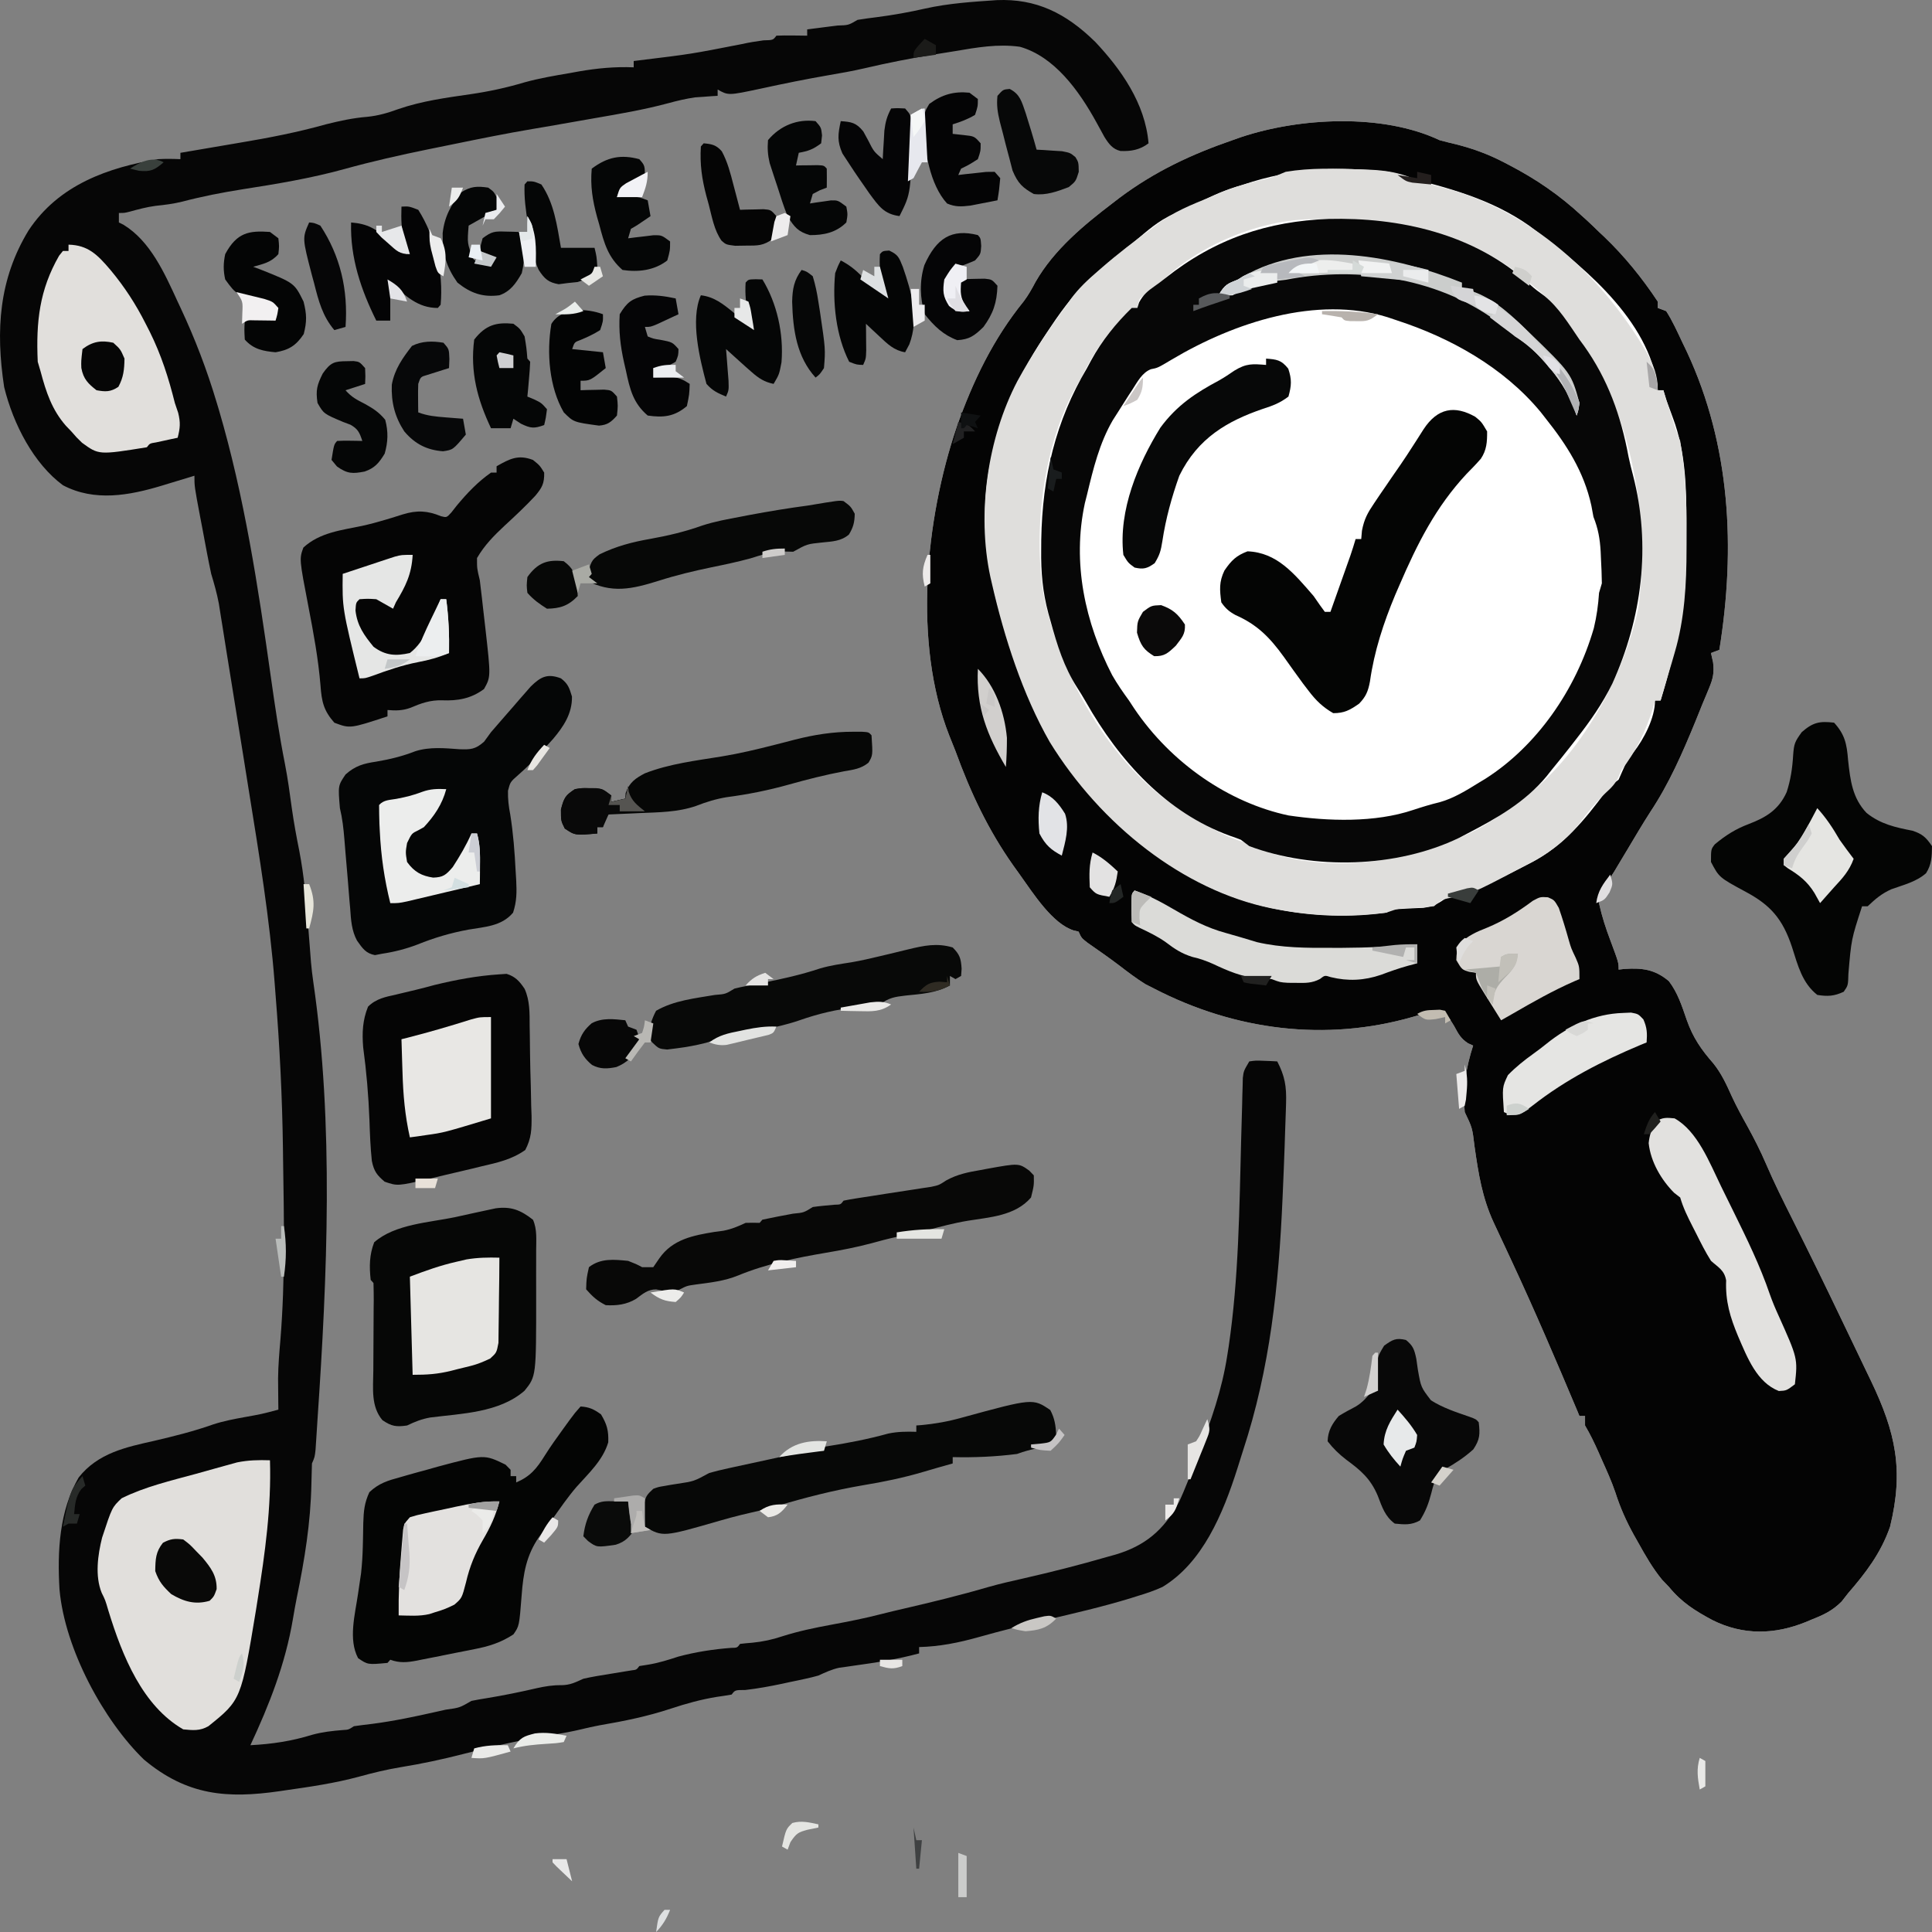 <svg width="60" height="60" viewBox="0 0 60 60" fill="none" xmlns="http://www.w3.org/2000/svg">
<rect x="0" y="0" width="60" height="60" fill="#808080" stroke="none"/>
<g clip-path="url(#clip0_2084_3928)">
<path d="M44.707 4.353C44.885 4.401 45.065 4.446 45.244 4.488C45.76 4.621 46.225 4.791 46.705 5.041C46.757 5.068 46.808 5.094 46.861 5.122C47.699 5.558 48.422 6.05 49.138 6.713C49.215 6.783 49.215 6.783 49.294 6.854C49.418 6.968 49.539 7.086 49.66 7.204C49.712 7.253 49.764 7.302 49.818 7.352C50.439 7.946 50.997 8.63 51.484 9.367C51.484 9.432 51.484 9.497 51.484 9.564C51.571 9.596 51.657 9.629 51.745 9.662C51.942 9.968 52.092 10.307 52.25 10.639C52.297 10.737 52.344 10.835 52.392 10.935C53.737 13.825 53.907 17.011 53.396 20.182C53.31 20.215 53.224 20.247 53.136 20.28C53.157 20.376 53.178 20.471 53.201 20.569C53.24 20.889 53.2 21.076 53.078 21.367C53.03 21.483 53.03 21.483 52.981 21.602C52.946 21.685 52.911 21.768 52.875 21.854C52.803 22.032 52.731 22.211 52.659 22.39C52.248 23.392 51.838 24.332 51.25 25.218C51.006 25.596 50.777 25.988 50.545 26.376C50.45 26.534 50.356 26.692 50.261 26.849C50.196 26.958 50.196 26.958 50.13 27.069C50.007 27.261 50.007 27.261 49.794 27.519C49.633 27.752 49.633 27.752 49.665 28.079C49.754 28.474 49.871 28.835 50.013 29.209C50.268 29.893 50.268 29.893 50.268 30.112C50.328 30.105 50.388 30.099 50.45 30.091C50.989 30.056 51.388 30.099 51.828 30.47C52.102 30.828 52.232 31.237 52.383 31.675C52.579 32.232 52.838 32.6 53.212 33.028C53.462 33.34 53.617 33.679 53.785 34.053C53.932 34.37 54.096 34.67 54.265 34.973C54.476 35.357 54.672 35.739 54.846 36.146C55.098 36.734 55.381 37.299 55.666 37.867C56.176 38.882 56.675 39.902 57.166 40.929C57.321 41.251 57.475 41.573 57.63 41.895C57.739 42.123 57.849 42.352 57.958 42.58C58.009 42.686 58.06 42.792 58.113 42.901C58.865 44.477 59.131 45.65 58.697 47.416C58.411 48.238 57.935 48.856 57.393 49.481C57.328 49.565 57.262 49.648 57.195 49.735C56.906 50.025 56.635 50.15 56.275 50.292C56.215 50.317 56.156 50.342 56.095 50.368C55.117 50.768 54.139 50.791 53.184 50.315C52.66 50.034 52.23 49.772 51.832 49.284C51.727 49.174 51.727 49.174 51.62 49.063C51.327 48.707 51.105 48.319 50.876 47.907C50.83 47.826 50.784 47.744 50.736 47.659C50.5 47.23 50.318 46.822 50.166 46.347C50.045 45.993 49.893 45.658 49.741 45.321C49.711 45.252 49.68 45.182 49.649 45.111C49.519 44.819 49.386 44.542 49.225 44.27C49.225 44.172 49.225 44.075 49.225 43.975C49.168 43.975 49.111 43.975 49.051 43.975C49.026 43.915 49.001 43.854 48.975 43.792C48.321 42.238 47.66 40.692 46.95 39.17C46.913 39.09 46.875 39.01 46.837 38.928C46.801 38.851 46.766 38.774 46.729 38.695C46.678 38.586 46.678 38.586 46.625 38.474C46.546 38.303 46.466 38.133 46.386 37.963C46.031 37.191 45.915 36.458 45.793 35.603C45.724 35.027 45.724 35.027 45.489 34.536C45.427 33.798 45.526 33.164 45.749 32.472C45.697 32.448 45.645 32.424 45.59 32.399C45.368 32.253 45.295 32.116 45.163 31.87C45.034 31.657 45.034 31.657 44.88 31.489C44.482 31.416 44.262 31.466 43.873 31.581C41.175 32.357 38.362 32.004 35.843 30.702C35.752 30.655 35.66 30.609 35.566 30.561C35.286 30.385 35.024 30.187 34.759 29.983C34.436 29.738 34.105 29.509 33.774 29.278C33.584 29.129 33.584 29.129 33.497 28.932C33.447 28.92 33.396 28.908 33.344 28.896C32.683 28.686 32.095 27.754 31.672 27.163C31.603 27.066 31.534 26.97 31.463 26.871C30.69 25.773 30.147 24.628 29.674 23.328C29.609 23.164 29.544 23 29.478 22.837C28.352 19.972 28.74 16.125 29.706 13.275C30.219 11.82 30.854 10.514 31.795 9.355C31.938 9.164 32.047 8.968 32.161 8.753C32.736 7.749 33.676 6.978 34.54 6.319C34.615 6.261 34.691 6.203 34.769 6.143C35.874 5.317 37.018 4.787 38.276 4.353C38.365 4.322 38.454 4.29 38.545 4.258C40.361 3.653 42.931 3.514 44.707 4.353Z" fill="white"/>
<path d="M44.707 4.353C44.885 4.401 45.065 4.446 45.244 4.488C45.76 4.621 46.225 4.791 46.705 5.041C46.757 5.068 46.808 5.094 46.861 5.122C47.699 5.558 48.422 6.05 49.138 6.713C49.215 6.783 49.215 6.783 49.294 6.854C49.418 6.968 49.539 7.086 49.66 7.204C49.712 7.253 49.764 7.302 49.818 7.352C50.439 7.946 50.997 8.63 51.484 9.367C51.484 9.432 51.484 9.497 51.484 9.564C51.571 9.596 51.657 9.629 51.745 9.662C51.942 9.968 52.092 10.307 52.25 10.639C52.297 10.737 52.344 10.835 52.392 10.935C53.737 13.825 53.907 17.011 53.396 20.182C53.31 20.215 53.224 20.247 53.136 20.28C53.157 20.376 53.178 20.471 53.201 20.569C53.24 20.889 53.2 21.076 53.078 21.367C53.03 21.483 53.03 21.483 52.981 21.602C52.946 21.685 52.911 21.768 52.875 21.854C52.803 22.032 52.731 22.211 52.659 22.39C52.248 23.392 51.838 24.332 51.25 25.218C51.006 25.596 50.777 25.988 50.545 26.376C50.45 26.534 50.356 26.692 50.261 26.849C50.196 26.958 50.196 26.958 50.13 27.069C50.007 27.261 50.007 27.261 49.794 27.519C49.633 27.752 49.633 27.752 49.665 28.079C49.754 28.474 49.871 28.835 50.013 29.209C50.268 29.893 50.268 29.893 50.268 30.112C50.328 30.105 50.388 30.099 50.45 30.091C50.989 30.056 51.388 30.099 51.828 30.47C52.102 30.828 52.232 31.237 52.383 31.675C52.579 32.232 52.838 32.6 53.212 33.028C53.462 33.34 53.617 33.679 53.785 34.053C53.932 34.37 54.096 34.67 54.265 34.973C54.476 35.357 54.672 35.739 54.846 36.146C55.098 36.734 55.381 37.299 55.666 37.867C56.176 38.882 56.675 39.902 57.166 40.929C57.321 41.251 57.475 41.573 57.63 41.895C57.739 42.123 57.849 42.352 57.958 42.58C58.009 42.686 58.06 42.792 58.113 42.901C58.865 44.477 59.131 45.65 58.697 47.416C58.411 48.238 57.935 48.856 57.393 49.481C57.328 49.565 57.262 49.648 57.195 49.735C56.906 50.025 56.635 50.15 56.275 50.292C56.215 50.317 56.156 50.342 56.095 50.368C55.117 50.768 54.139 50.791 53.184 50.315C52.66 50.034 52.23 49.772 51.832 49.284C51.727 49.174 51.727 49.174 51.62 49.063C51.327 48.707 51.105 48.319 50.876 47.907C50.83 47.826 50.784 47.744 50.736 47.659C50.5 47.23 50.318 46.822 50.166 46.347C50.045 45.993 49.893 45.658 49.741 45.321C49.711 45.252 49.68 45.182 49.649 45.111C49.519 44.819 49.386 44.542 49.225 44.27C49.225 44.172 49.225 44.075 49.225 43.975C49.168 43.975 49.111 43.975 49.051 43.975C49.026 43.915 49.001 43.854 48.975 43.792C48.321 42.238 47.66 40.692 46.95 39.17C46.913 39.09 46.875 39.01 46.837 38.928C46.801 38.851 46.766 38.774 46.729 38.695C46.678 38.586 46.678 38.586 46.625 38.474C46.546 38.303 46.466 38.133 46.386 37.963C46.031 37.191 45.915 36.458 45.793 35.603C45.724 35.027 45.724 35.027 45.489 34.536C45.427 33.798 45.526 33.164 45.749 32.472C45.697 32.448 45.645 32.424 45.59 32.399C45.368 32.253 45.295 32.116 45.163 31.87C45.034 31.657 45.034 31.657 44.88 31.489C44.482 31.416 44.262 31.466 43.873 31.581C41.175 32.357 38.362 32.004 35.843 30.702C35.752 30.655 35.66 30.609 35.566 30.561C35.286 30.385 35.024 30.187 34.759 29.983C34.436 29.738 34.105 29.509 33.774 29.278C33.584 29.129 33.584 29.129 33.497 28.932C33.447 28.92 33.396 28.908 33.344 28.896C32.683 28.686 32.095 27.754 31.672 27.163C31.603 27.066 31.534 26.97 31.463 26.871C30.69 25.773 30.147 24.628 29.674 23.328C29.609 23.164 29.544 23 29.478 22.837C28.352 19.972 28.74 16.125 29.706 13.275C30.219 11.82 30.854 10.514 31.795 9.355C31.938 9.164 32.047 8.968 32.161 8.753C32.736 7.749 33.676 6.978 34.54 6.319C34.615 6.261 34.691 6.203 34.769 6.143C35.874 5.317 37.018 4.787 38.276 4.353C38.365 4.322 38.454 4.29 38.545 4.258C40.361 3.653 42.931 3.514 44.707 4.353ZM38.624 5.73C38.544 5.754 38.464 5.779 38.382 5.804C37.906 5.953 37.47 6.161 37.024 6.4C36.833 6.499 36.646 6.578 36.446 6.651C35.99 6.839 35.622 7.175 35.235 7.499C35.118 7.594 35.118 7.594 34.998 7.691C34.757 7.887 34.517 8.086 34.279 8.286C34.205 8.347 34.13 8.409 34.053 8.472C33.485 8.96 33.056 9.511 32.628 10.154C32.592 10.207 32.556 10.26 32.52 10.315C31.72 11.501 31.131 12.726 30.803 14.185C30.774 14.309 30.774 14.309 30.744 14.436C30.309 16.617 30.858 18.666 31.585 20.674C31.609 20.741 31.633 20.808 31.658 20.877C32.095 22.089 32.6 23.125 33.4 24.086C33.584 24.311 33.584 24.311 33.762 24.565C34.258 25.261 34.939 25.772 35.583 26.278C35.673 26.35 35.763 26.422 35.856 26.497C37.993 28.161 40.502 28.645 43.056 28.343C43.113 28.31 43.17 28.278 43.229 28.244C43.557 28.221 43.884 28.206 44.211 28.193C44.548 28.144 44.684 28.048 44.967 27.851C45.089 27.815 45.212 27.784 45.335 27.757C45.766 27.659 46.151 27.489 46.553 27.292C46.625 27.257 46.697 27.222 46.771 27.186C46.981 27.081 47.191 26.975 47.4 26.868C47.485 26.824 47.485 26.824 47.572 26.78C48.549 26.266 49.198 25.49 49.879 24.567C50.007 24.41 50.007 24.41 50.268 24.213C50.307 24.124 50.347 24.035 50.387 23.943C50.529 23.623 50.529 23.623 50.735 23.359C51.047 22.957 51.398 22.3 51.398 21.755C51.455 21.755 51.512 21.755 51.571 21.755C52.072 20.118 52.37 18.623 52.37 16.881C52.37 16.676 52.371 16.471 52.373 16.266C52.377 15.154 52.346 14.023 51.957 12.987C51.919 12.884 51.882 12.781 51.843 12.675C51.794 12.546 51.794 12.546 51.745 12.415C51.717 12.318 51.688 12.22 51.658 12.12C51.601 12.12 51.544 12.12 51.484 12.12C51.475 12.034 51.466 11.948 51.456 11.859C51.081 9.749 48.957 8.118 47.49 7.009C46.294 6.168 44.937 5.82 43.577 5.482C43.403 5.435 43.403 5.435 43.142 5.336C41.581 5.161 40.13 5.221 38.624 5.73Z" fill="#040404"/>
<path d="M30.955 0.004C32.175 -0.048 33.103 0.405 34.018 1.305C34.802 2.139 35.567 3.203 35.669 4.451C35.395 4.658 35.123 4.702 34.796 4.689C34.557 4.63 34.441 4.479 34.302 4.258C34.219 4.106 34.135 3.954 34.052 3.802C33.503 2.802 32.742 1.757 31.676 1.453C30.989 1.356 30.326 1.475 29.646 1.59C29.442 1.624 29.238 1.657 29.033 1.689C28.293 1.809 27.561 1.953 26.828 2.125C26.473 2.206 26.117 2.271 25.758 2.331C25.044 2.454 24.334 2.598 23.624 2.753C22.619 2.967 22.619 2.967 22.287 2.78C22.287 2.844 22.287 2.909 22.287 2.976C22.225 2.98 22.163 2.984 22.099 2.987C22.012 2.994 21.926 3 21.837 3.007C21.753 3.013 21.669 3.018 21.583 3.024C21.294 3.067 21.028 3.13 20.746 3.207C19.992 3.41 19.23 3.538 18.464 3.671C18.32 3.696 18.175 3.721 18.031 3.747C17.025 3.924 17.025 3.924 16.525 4.008C15.695 4.148 14.871 4.316 14.046 4.485C13.795 4.537 13.544 4.587 13.294 4.638C12.421 4.816 11.557 5.011 10.696 5.25C9.65 5.538 8.599 5.712 7.534 5.878C6.903 5.978 6.285 6.098 5.664 6.261C5.387 6.33 5.113 6.364 4.83 6.393C4.557 6.429 4.293 6.501 4.026 6.574C3.866 6.614 3.866 6.614 3.692 6.614C3.692 6.711 3.692 6.809 3.692 6.909C3.766 6.946 3.766 6.946 3.842 6.984C4.665 7.491 5.102 8.462 5.517 9.367C5.546 9.43 5.576 9.492 5.606 9.557C6.055 10.515 6.427 11.486 6.733 12.513C6.753 12.581 6.774 12.648 6.795 12.718C7.588 15.409 8.016 18.221 8.41 21.015C8.539 21.927 8.672 22.831 8.851 23.733C8.939 24.186 9.001 24.644 9.063 25.103C9.126 25.55 9.207 25.989 9.296 26.431C9.443 27.195 9.51 27.958 9.568 28.735C9.584 28.937 9.6 29.139 9.616 29.341C9.63 29.523 9.644 29.704 9.658 29.885C9.677 30.09 9.7 30.295 9.73 30.498C10.372 34.902 10.163 39.64 9.861 44.073C9.854 44.187 9.847 44.302 9.839 44.42C9.832 44.527 9.825 44.634 9.818 44.744C9.811 44.838 9.805 44.931 9.799 45.028C9.774 45.252 9.774 45.252 9.688 45.449C9.681 45.66 9.675 45.87 9.671 46.081C9.647 47.297 9.46 48.434 9.217 49.617C9.174 49.835 9.134 50.053 9.098 50.273C8.862 51.678 8.363 52.941 7.776 54.199C8.442 54.164 9.055 54.074 9.699 53.874C10.014 53.788 10.324 53.753 10.647 53.728C10.824 53.718 10.824 53.718 10.991 53.609C11.181 53.582 11.371 53.558 11.561 53.536C12.231 53.449 12.889 53.31 13.549 53.161C13.695 53.128 13.695 53.128 13.844 53.095C14.274 53.036 14.274 53.036 14.641 52.823C14.801 52.79 14.962 52.762 15.124 52.737C15.646 52.651 16.161 52.546 16.678 52.426C16.935 52.369 17.172 52.331 17.435 52.335C17.709 52.331 17.863 52.25 18.116 52.135C18.397 52.071 18.68 52.026 18.964 51.981C19.113 51.957 19.263 51.932 19.413 51.907C19.512 51.891 19.512 51.891 19.613 51.875C19.769 51.856 19.769 51.856 19.854 51.741C19.944 51.727 20.034 51.713 20.126 51.698C20.455 51.644 20.752 51.55 21.071 51.446C21.615 51.301 22.151 51.219 22.709 51.176C22.894 51.174 22.894 51.174 22.983 51.053C23.109 51.037 23.236 51.026 23.363 51.016C23.688 50.984 23.984 50.921 24.297 50.816C24.799 50.656 25.303 50.552 25.817 50.457C26.344 50.359 26.866 50.257 27.386 50.122C27.614 50.063 27.843 50.01 28.072 49.957C28.953 49.753 29.827 49.54 30.698 49.285C31.059 49.183 31.423 49.1 31.789 49.018C32.653 48.821 33.512 48.604 34.366 48.356C34.46 48.33 34.553 48.304 34.65 48.277C35.546 48.009 36.145 47.532 36.625 46.629C36.804 46.233 36.96 45.828 37.114 45.418C37.154 45.314 37.195 45.209 37.236 45.101C37.611 44.118 37.95 43.158 38.113 42.1C38.135 41.962 38.135 41.962 38.157 41.821C38.471 39.693 38.49 37.517 38.546 35.365C38.555 35.023 38.565 34.681 38.575 34.339C38.577 34.235 38.58 34.13 38.582 34.023C38.585 33.926 38.588 33.83 38.591 33.731C38.593 33.646 38.595 33.562 38.597 33.475C38.624 33.258 38.624 33.258 38.798 32.963C39.005 32.934 39.005 32.934 39.243 32.944C39.322 32.947 39.401 32.95 39.483 32.953C39.574 32.958 39.574 32.958 39.666 32.963C39.902 33.419 39.956 33.734 39.94 34.259C39.938 34.327 39.936 34.395 39.934 34.464C39.928 34.685 39.919 34.905 39.911 35.126C39.906 35.28 39.901 35.435 39.896 35.589C39.88 36.057 39.861 36.526 39.84 36.994C39.836 37.099 39.836 37.099 39.831 37.206C39.712 39.934 39.445 42.493 38.6 45.06C38.543 45.235 38.488 45.411 38.434 45.587C37.975 47.037 37.341 48.532 36.104 49.283C35.85 49.401 35.592 49.486 35.327 49.566C35.251 49.59 35.174 49.614 35.095 49.639C34.229 49.903 33.35 50.106 32.471 50.311C31.772 50.474 31.077 50.649 30.385 50.844C29.773 51.016 29.177 51.135 28.544 51.151C28.544 51.216 28.544 51.281 28.544 51.348C27.876 51.528 27.211 51.634 26.53 51.727C26.448 51.739 26.367 51.751 26.283 51.763C26.21 51.773 26.138 51.783 26.062 51.793C25.831 51.844 25.634 51.935 25.416 52.036C25.279 52.075 25.14 52.108 25.002 52.138C24.924 52.155 24.847 52.171 24.767 52.189C24.687 52.205 24.607 52.222 24.525 52.239C24.446 52.256 24.368 52.273 24.287 52.291C23.907 52.371 23.531 52.44 23.147 52.484C22.828 52.485 22.828 52.485 22.722 52.626C22.565 52.654 22.407 52.678 22.249 52.7C21.764 52.78 21.308 52.906 20.837 53.062C20.107 53.304 19.377 53.452 18.626 53.58C18.429 53.616 18.235 53.66 18.04 53.708C17.774 53.771 17.508 53.821 17.239 53.863C16.271 54.014 15.327 54.227 14.375 54.475C13.731 54.641 13.089 54.777 12.435 54.883C11.999 54.956 11.576 55.058 11.149 55.176C10.394 55.38 9.63 55.491 8.862 55.6C8.772 55.613 8.772 55.613 8.68 55.627C7.06 55.86 5.812 55.769 4.468 54.643C3.23 53.443 2.015 51.228 1.848 49.363C1.777 48.16 1.843 46.923 2.443 45.885C3.041 45.122 3.931 44.939 4.778 44.749C5.401 44.603 6.012 44.452 6.619 44.237C6.939 44.132 7.263 44.071 7.591 44.011C8.122 43.916 8.122 43.916 8.645 43.778C8.644 43.691 8.643 43.604 8.642 43.515C8.641 43.397 8.64 43.279 8.639 43.157C8.638 43.042 8.637 42.927 8.636 42.808C8.64 42.402 8.675 42.002 8.709 41.598C8.86 39.737 8.819 37.865 8.791 35.998C8.79 35.886 8.788 35.775 8.787 35.659C8.765 34.065 8.686 32.486 8.558 30.898C8.548 30.773 8.539 30.649 8.529 30.52C8.373 28.522 8.051 26.556 7.733 24.585C7.672 24.205 7.611 23.825 7.551 23.445C7.379 22.369 7.206 21.293 7.031 20.218C6.994 19.989 6.958 19.76 6.922 19.531C6.899 19.39 6.877 19.25 6.854 19.109C6.835 18.988 6.815 18.867 6.796 18.743C6.736 18.425 6.652 18.13 6.559 17.822C6.513 17.606 6.469 17.39 6.428 17.173C6.405 17.052 6.382 16.931 6.359 16.806C6.335 16.681 6.312 16.556 6.288 16.427C6.264 16.301 6.24 16.175 6.215 16.045C6.038 15.107 6.038 15.107 6.038 14.774C5.991 14.789 5.944 14.803 5.896 14.818C5.681 14.884 5.466 14.949 5.25 15.014C5.14 15.048 5.14 15.048 5.027 15.082C4.017 15.387 2.936 15.588 1.954 15.069C1.052 14.404 0.413 13.181 0.129 12.021C-0.141 10.249 -0.03 8.665 0.884 7.161C1.826 5.726 3.386 5.199 4.908 4.943C5.142 4.929 5.369 4.933 5.603 4.943C5.603 4.878 5.603 4.813 5.603 4.746C5.749 4.721 5.749 4.721 5.897 4.696C6.261 4.635 6.625 4.573 6.989 4.51C7.146 4.483 7.303 4.457 7.459 4.43C8.358 4.279 9.24 4.109 10.122 3.861C10.55 3.754 10.966 3.663 11.404 3.628C11.746 3.594 12.043 3.507 12.37 3.388C13.105 3.135 13.855 3.035 14.614 2.925C15.187 2.841 15.733 2.724 16.291 2.557C16.753 2.429 17.222 2.35 17.693 2.27C17.789 2.252 17.884 2.235 17.983 2.217C18.554 2.118 19.103 2.067 19.68 2.091C19.68 2.026 19.68 1.962 19.68 1.895C19.742 1.887 19.803 1.88 19.866 1.872C21.459 1.678 21.459 1.678 23.038 1.369C23.263 1.319 23.482 1.283 23.71 1.253C24.008 1.246 24.008 1.246 24.112 1.108C24.273 1.101 24.434 1.1 24.596 1.102C24.683 1.103 24.771 1.104 24.862 1.105C24.93 1.106 24.998 1.107 25.068 1.108C25.068 1.043 25.068 0.978 25.068 0.912C25.174 0.899 25.279 0.885 25.388 0.872C25.526 0.855 25.664 0.837 25.801 0.819C25.906 0.807 25.906 0.807 26.012 0.793C26.35 0.783 26.35 0.783 26.632 0.617C26.837 0.584 27.041 0.556 27.246 0.531C27.745 0.466 28.236 0.379 28.729 0.266C29.471 0.101 30.202 0.056 30.955 0.004Z" fill="#060606"/>
<path d="M42.257 5.262C42.395 5.266 42.395 5.266 42.536 5.27C43.029 5.292 43.447 5.357 43.908 5.553C44.247 5.691 44.6 5.771 44.951 5.864C47.505 6.567 49.692 8.471 51.137 10.94C51.348 11.341 51.484 11.64 51.484 12.119C51.542 12.119 51.599 12.119 51.658 12.119C51.688 12.216 51.719 12.313 51.75 12.414C51.79 12.541 51.83 12.668 51.87 12.795C51.89 12.859 51.91 12.923 51.931 12.989C52.042 13.347 52.042 13.347 52.179 13.692C52.337 14.607 52.381 15.511 52.376 16.441C52.375 16.642 52.376 16.842 52.377 17.043C52.378 18.13 52.317 19.223 52.011 20.261C51.966 20.416 51.966 20.416 51.92 20.575C51.891 20.672 51.862 20.769 51.832 20.869C51.805 20.961 51.779 21.052 51.751 21.146C51.692 21.349 51.632 21.552 51.571 21.754C51.514 21.754 51.456 21.754 51.397 21.754C51.368 21.87 51.368 21.87 51.338 21.988C51.103 22.721 50.809 23.333 50.355 23.917C50.328 23.981 50.302 24.045 50.275 24.11C50.165 24.345 50.043 24.463 49.86 24.63C49.555 24.922 49.297 25.23 49.045 25.58C48.553 26.183 48.031 26.54 47.373 26.879C47.296 26.92 47.219 26.961 47.14 27.003C45.732 27.744 45.732 27.744 44.959 27.9C44.767 27.945 44.767 27.945 44.533 28.145C44.312 28.172 44.097 28.191 43.876 28.2C43.453 28.204 43.453 28.204 43.055 28.342C41.925 28.504 40.787 28.459 39.666 28.243C39.575 28.226 39.575 28.226 39.481 28.208C36.748 27.65 34.184 25.611 32.603 23.048C31.762 21.577 31.19 19.808 30.803 18.117C30.788 18.051 30.773 17.986 30.757 17.918C30.328 15.926 30.677 13.591 31.596 11.835C32.034 11.034 32.527 10.284 33.062 9.563C33.129 9.468 33.196 9.372 33.264 9.274C33.502 8.951 33.773 8.699 34.067 8.445C34.147 8.375 34.147 8.375 34.228 8.304C34.721 7.876 35.233 7.485 35.756 7.105C35.816 7.059 35.875 7.013 35.936 6.965C36.445 6.577 37.006 6.357 37.581 6.122C37.635 6.098 37.689 6.074 37.744 6.049C38.172 5.859 38.599 5.729 39.047 5.618C39.499 5.517 39.499 5.517 39.927 5.336C40.699 5.206 41.48 5.234 42.257 5.262ZM40.669 6.809C39.022 6.849 37.043 7.676 35.843 8.973C35.761 9.028 35.678 9.083 35.593 9.139C35.381 9.257 35.381 9.257 35.322 9.563C35.207 9.63 35.091 9.696 34.974 9.76C34.38 10.337 33.959 10.955 33.584 11.726C33.54 11.802 33.497 11.877 33.452 11.955C32.416 13.75 32.071 16.411 32.414 18.5C32.927 20.928 34.33 23.409 36.178 24.812C36.544 25.062 36.916 25.294 37.293 25.521C37.398 25.585 37.398 25.585 37.506 25.65C37.904 25.885 38.276 26.054 38.711 26.179C38.82 26.226 38.929 26.275 39.036 26.326C41.115 27.216 43.856 26.786 45.845 25.775C46.209 25.58 46.545 25.351 46.879 25.097C46.94 25.057 47.002 25.016 47.065 24.974C48.926 23.701 50.351 21.259 50.876 18.903C51.074 17.452 51.022 16.044 50.729 14.614C50.708 14.511 50.687 14.407 50.665 14.3C50.296 12.626 49.602 11.261 48.617 9.956C48.559 9.872 48.502 9.788 48.442 9.701C48.168 9.327 47.832 9.062 47.487 8.777C47.429 8.727 47.371 8.677 47.311 8.626C45.344 7.027 43.002 6.821 40.669 6.809Z" fill="#DFDEDC"/>
<path d="M41.263 6.799C43.431 6.745 45.798 7.244 47.518 8.841C47.659 8.971 47.806 9.077 47.96 9.188C48.407 9.546 48.719 10.06 49.051 10.546C49.121 10.642 49.121 10.642 49.193 10.739C49.928 11.772 50.339 12.901 50.576 14.185C50.615 14.376 50.664 14.565 50.713 14.753C51.285 16.956 50.989 19.204 50.072 21.232C49.761 21.86 49.385 22.396 48.965 22.934C48.898 23.02 48.831 23.107 48.762 23.195C48.572 23.439 48.378 23.678 48.182 23.917C48.133 23.98 48.083 24.043 48.032 24.107C47.359 24.921 46.46 25.424 45.576 25.883C45.49 25.928 45.405 25.973 45.317 26.019C43.369 26.955 40.797 27.023 38.798 26.277C38.669 26.179 38.669 26.179 38.537 26.08C38.42 26.033 38.302 25.99 38.183 25.951C36.247 25.242 34.783 23.679 33.706 21.77C33.625 21.628 33.54 21.49 33.452 21.354C33.046 20.721 32.831 20.04 32.628 19.296C32.594 19.175 32.594 19.175 32.559 19.052C32.38 18.382 32.326 17.77 32.335 17.072C32.336 16.969 32.337 16.866 32.337 16.761C32.371 14.799 32.784 13.071 33.758 11.431C33.801 11.351 33.844 11.271 33.888 11.189C34.228 10.567 34.659 10.04 35.148 9.563C35.206 9.563 35.263 9.563 35.322 9.563C35.34 9.506 35.358 9.449 35.376 9.391C35.508 9.147 35.647 9.035 35.86 8.886C35.969 8.81 36.077 8.729 36.182 8.645C37.743 7.405 39.379 6.87 41.263 6.799ZM36.389 11.167C35.954 11.426 35.954 11.426 35.743 11.466C35.467 11.574 35.326 11.855 35.159 12.113C35.121 12.171 35.083 12.229 35.043 12.289C34.932 12.461 34.822 12.634 34.714 12.807C34.662 12.889 34.61 12.971 34.556 13.055C34.144 13.766 33.953 14.551 33.758 15.364C33.725 15.492 33.725 15.492 33.692 15.624C33.289 17.489 33.702 19.347 34.54 20.968C34.699 21.246 34.875 21.499 35.061 21.754C35.115 21.836 35.169 21.919 35.225 22.004C36.371 23.702 38.162 24.929 40.014 25.324C41.239 25.505 42.699 25.555 43.892 25.152C44.165 25.062 44.434 24.979 44.712 24.913C45.148 24.79 45.531 24.553 45.923 24.31C45.995 24.267 46.067 24.223 46.141 24.178C47.713 23.174 48.938 21.441 49.498 19.507C49.587 19.137 49.634 18.793 49.66 18.411C49.688 18.314 49.717 18.217 49.747 18.116C49.743 17.856 49.734 17.601 49.719 17.342C49.716 17.273 49.713 17.203 49.71 17.131C49.688 16.732 49.631 16.415 49.486 16.052C49.464 15.936 49.443 15.82 49.421 15.701C49.191 14.644 48.643 13.8 48.009 13.004C47.954 12.934 47.9 12.864 47.844 12.793C46.681 11.389 45.015 10.483 43.403 9.956C43.298 9.921 43.193 9.885 43.085 9.849C40.894 9.173 38.337 10.007 36.389 11.167Z" fill="#070707"/>
<path d="M16.552 14.284C16.764 14.456 16.764 14.456 16.9 14.677C16.907 15.022 16.833 15.144 16.625 15.396C16.318 15.725 15.995 16.027 15.667 16.329C15.34 16.636 15.048 16.928 14.814 17.331C14.813 17.654 14.813 17.654 14.901 18.02C14.925 18.204 14.946 18.39 14.967 18.575C14.978 18.676 14.989 18.777 15.001 18.88C15.013 18.984 15.025 19.087 15.037 19.193C15.049 19.296 15.061 19.399 15.073 19.505C15.244 21.018 15.244 21.018 15.031 21.399C14.62 21.702 14.212 21.767 13.733 21.749C13.362 21.737 13.081 21.839 12.736 21.985C12.498 22.071 12.281 22.072 12.034 22.05C12.034 22.115 12.034 22.18 12.034 22.247C10.873 22.629 10.873 22.629 10.383 22.444C10.055 22.071 9.989 21.799 9.953 21.282C9.884 20.457 9.737 19.657 9.58 18.848C9.294 17.36 9.294 17.36 9.421 17.006C9.93 16.535 10.616 16.464 11.243 16.332C11.489 16.278 11.732 16.213 11.974 16.14C12.036 16.122 12.097 16.103 12.161 16.084C12.279 16.048 12.398 16.011 12.515 15.973C12.949 15.841 13.277 15.858 13.697 16.032C13.871 16.076 13.871 16.076 14.02 15.912C14.074 15.843 14.128 15.774 14.184 15.703C14.508 15.312 14.844 14.96 15.249 14.677C15.306 14.677 15.363 14.677 15.422 14.677C15.422 14.612 15.422 14.547 15.422 14.48C15.836 14.246 16.092 14.11 16.552 14.284Z" fill="#050505"/>
<path d="M17.421 21.067C17.635 21.231 17.679 21.352 17.763 21.632C17.772 22.169 17.494 22.57 17.177 22.948C17.089 23.047 17 23.145 16.91 23.242C16.867 23.291 16.823 23.34 16.778 23.39C16.557 23.635 16.335 23.859 16.09 24.071C15.847 24.285 15.847 24.285 15.776 24.557C15.77 24.82 15.797 25.037 15.846 25.294C15.94 25.881 15.984 26.463 16.014 27.058C16.02 27.148 16.026 27.237 16.031 27.33C16.049 27.707 16.051 27.985 15.934 28.343C15.575 28.772 15.037 28.784 14.543 28.871C13.995 28.973 13.489 29.121 12.965 29.333C12.604 29.471 12.237 29.564 11.86 29.62C11.753 29.641 11.753 29.641 11.645 29.662C11.363 29.608 11.261 29.458 11.087 29.211C10.918 28.895 10.9 28.574 10.875 28.212C10.865 28.097 10.865 28.097 10.854 27.98C10.833 27.736 10.814 27.492 10.795 27.248C10.775 27.004 10.754 26.759 10.732 26.515C10.719 26.363 10.707 26.212 10.695 26.06C10.668 25.73 10.633 25.417 10.556 25.098C10.497 24.398 10.497 24.398 10.732 24.051C11.039 23.777 11.304 23.71 11.68 23.654C12.103 23.582 12.498 23.488 12.902 23.328C13.355 23.188 13.809 23.235 14.272 23.268C14.61 23.279 14.762 23.276 15.034 23.033C15.105 22.935 15.175 22.838 15.249 22.738C15.359 22.609 15.471 22.48 15.583 22.353C15.643 22.284 15.702 22.216 15.764 22.145C15.825 22.075 15.886 22.005 15.949 21.933C16.011 21.862 16.072 21.791 16.135 21.717C16.195 21.649 16.255 21.581 16.316 21.511C16.37 21.449 16.423 21.387 16.479 21.324C16.797 21.008 17.011 20.912 17.421 21.067Z" fill="#050606"/>
<path d="M18.03 43.68C18.293 43.695 18.444 43.763 18.665 43.925C18.847 44.231 18.904 44.424 18.89 44.792C18.723 45.355 18.272 45.763 17.907 46.174C17.634 46.491 17.396 46.839 17.152 47.183C17.018 47.372 16.88 47.554 16.737 47.735C16.349 48.304 16.251 48.851 16.2 49.548C16.126 50.498 16.126 50.498 15.944 50.758C15.555 51.014 15.177 51.13 14.738 51.215C14.674 51.228 14.61 51.241 14.544 51.254C14.409 51.281 14.275 51.307 14.14 51.333C13.935 51.373 13.729 51.415 13.524 51.457C13.393 51.483 13.261 51.509 13.13 51.534C13.069 51.547 13.008 51.559 12.945 51.572C12.643 51.629 12.413 51.651 12.121 51.545C12.078 51.594 12.078 51.594 12.034 51.643C11.422 51.7 11.422 51.7 11.121 51.496C10.812 50.913 11.026 50.14 11.118 49.505C11.134 49.399 11.149 49.294 11.165 49.185C11.188 49.025 11.188 49.025 11.213 48.861C11.243 48.582 11.26 48.318 11.267 48.039C11.269 47.959 11.271 47.879 11.273 47.797C11.277 47.632 11.28 47.468 11.282 47.303C11.293 46.928 11.316 46.678 11.471 46.342C11.765 46.063 12.046 45.98 12.414 45.88C12.484 45.859 12.553 45.839 12.625 45.819C12.833 45.759 13.042 45.702 13.251 45.646C13.364 45.614 13.477 45.582 13.59 45.55C15.038 45.163 15.038 45.163 15.7 45.486C15.752 45.539 15.804 45.592 15.857 45.646C15.857 45.711 15.857 45.776 15.857 45.843C15.915 45.843 15.972 45.843 16.031 45.843C16.031 45.908 16.031 45.972 16.031 46.039C16.469 45.851 16.665 45.613 16.925 45.194C17.102 44.913 17.293 44.647 17.487 44.38C17.585 44.244 17.585 44.244 17.686 44.105C17.856 43.876 17.856 43.876 18.03 43.68Z" fill="#040504"/>
<path d="M8.384 45.35C8.429 46.81 8.232 48.226 8.004 49.658C7.987 49.767 7.969 49.876 7.952 49.988C7.489 52.791 7.489 52.791 6.472 53.609C6.202 53.762 5.989 53.735 5.69 53.707C4.432 52.981 3.804 51.45 3.364 50.014C3.27 49.692 3.27 49.692 3.158 49.467C2.945 48.942 3.037 48.288 3.171 47.752C3.48 46.812 3.48 46.812 3.778 46.53C4.507 46.169 5.315 45.982 6.087 45.771C6.278 45.719 6.468 45.665 6.659 45.611C6.783 45.577 6.906 45.542 7.03 45.508C7.14 45.478 7.25 45.448 7.363 45.416C7.716 45.345 8.027 45.339 8.384 45.35Z" fill="#E1DFDC"/>
<path d="M16.552 37.88C16.686 38.182 16.651 38.5 16.651 38.832C16.651 38.907 16.651 38.983 16.651 39.061C16.651 39.222 16.651 39.383 16.65 39.544C16.65 39.786 16.65 40.029 16.651 40.272C16.652 42.74 16.652 42.74 16.291 43.189C15.503 43.878 14.323 43.898 13.358 44.022C13.094 44.07 12.886 44.152 12.642 44.27C12.309 44.317 12.166 44.301 11.876 44.104C11.517 43.675 11.588 43.129 11.594 42.566C11.594 42.489 11.594 42.411 11.595 42.331C11.596 42.084 11.597 41.838 11.599 41.591C11.601 41.265 11.603 40.939 11.604 40.612C11.605 40.537 11.606 40.462 11.607 40.384C11.607 40.205 11.604 40.025 11.599 39.846C11.57 39.813 11.542 39.781 11.512 39.748C11.466 39.328 11.471 38.969 11.621 38.58C12.273 38.01 13.342 37.968 14.145 37.797C14.333 37.756 14.52 37.715 14.707 37.673C14.828 37.647 14.949 37.621 15.069 37.595C15.177 37.572 15.284 37.549 15.395 37.525C15.867 37.462 16.164 37.575 16.552 37.88Z" fill="#060706"/>
<path d="M15.509 30.259C15.582 30.254 15.656 30.249 15.732 30.244C15.994 30.324 16.13 30.465 16.292 30.709C16.459 31.078 16.447 31.462 16.449 31.869C16.45 31.963 16.452 32.056 16.454 32.152C16.457 32.351 16.46 32.55 16.461 32.749C16.465 33.07 16.474 33.39 16.484 33.711C16.489 33.922 16.493 34.134 16.497 34.346C16.501 34.446 16.504 34.546 16.508 34.648C16.512 35.075 16.506 35.343 16.312 35.715C15.887 36.013 15.447 36.107 14.96 36.22C14.86 36.245 14.759 36.269 14.655 36.295C14.361 36.366 14.066 36.434 13.771 36.503C13.624 36.538 13.476 36.574 13.329 36.609C12.347 36.836 12.347 36.836 11.946 36.699C11.712 36.5 11.614 36.38 11.548 36.054C11.503 35.634 11.488 35.217 11.474 34.794C11.445 34.027 11.381 33.278 11.278 32.519C11.242 32.065 11.261 31.68 11.43 31.262C11.686 31.009 11.98 30.959 12.305 30.886C12.405 30.862 12.405 30.862 12.508 30.837C12.639 30.805 12.771 30.773 12.903 30.743C13.099 30.696 13.294 30.644 13.489 30.591C14.154 30.428 14.829 30.303 15.509 30.259Z" fill="#050505"/>
<path d="M56.959 22.443C57.29 22.806 57.354 23.094 57.394 23.605C57.464 24.252 57.532 24.784 57.965 25.244C58.402 25.597 58.874 25.697 59.396 25.799C59.691 25.897 59.816 26.001 60 26.278C59.995 26.604 59.988 26.849 59.815 27.119C59.503 27.391 59.107 27.482 58.736 27.617C58.437 27.752 58.245 27.913 58.002 28.146C57.944 28.146 57.887 28.146 57.828 28.146C57.495 29.169 57.495 29.169 57.404 30.241C57.394 30.604 57.394 30.604 57.258 30.8C56.959 30.939 56.758 30.949 56.438 30.898C55.975 30.533 55.839 30.002 55.656 29.424C55.359 28.518 54.968 28.101 54.216 27.697C53.389 27.25 53.389 27.25 53.136 26.769C53.136 26.376 53.136 26.376 53.254 26.222C53.596 25.937 53.909 25.741 54.314 25.589C54.825 25.393 55.234 25.161 55.487 24.599C55.611 24.216 55.664 23.857 55.688 23.451C55.714 23.094 55.74 23.036 55.954 22.738C56.304 22.43 56.513 22.391 56.959 22.443Z" fill="#040504"/>
<path d="M45.815 12.943C46.01 13.103 46.01 13.103 46.184 13.398C46.186 13.729 46.17 13.977 45.989 14.247C45.843 14.414 45.692 14.57 45.538 14.725C44.595 15.741 44.026 16.86 43.458 18.179C43.414 18.279 43.371 18.38 43.326 18.484C42.968 19.342 42.677 20.225 42.545 21.165C42.488 21.474 42.415 21.64 42.208 21.853C41.916 22.057 41.747 22.148 41.405 22.148C41.09 21.967 40.873 21.761 40.644 21.46C40.555 21.344 40.555 21.344 40.464 21.225C40.264 20.954 40.069 20.679 39.873 20.403C39.423 19.78 39.036 19.395 38.368 19.1C38.173 18.993 38.062 18.899 37.929 18.707C37.877 18.313 37.857 18.072 38.025 17.72C38.244 17.398 38.399 17.252 38.743 17.122C39.658 17.157 40.19 17.811 40.796 18.511C40.86 18.603 40.925 18.695 40.99 18.791C41.066 18.895 41.066 18.895 41.144 19.002C41.201 19.002 41.259 19.002 41.318 19.002C41.432 18.681 41.546 18.359 41.66 18.037C41.709 17.9 41.709 17.9 41.758 17.761C41.789 17.673 41.82 17.585 41.852 17.495C41.895 17.373 41.895 17.373 41.939 17.25C41.997 17.082 42.049 16.912 42.1 16.741C42.157 16.741 42.215 16.741 42.274 16.741C42.285 16.611 42.285 16.611 42.297 16.479C42.368 16.112 42.475 15.925 42.675 15.629C42.739 15.534 42.802 15.44 42.867 15.343C42.929 15.253 42.992 15.162 43.056 15.069C43.13 14.96 43.13 14.96 43.206 14.848C43.303 14.707 43.4 14.567 43.497 14.428C43.627 14.238 43.753 14.047 43.877 13.852C43.914 13.794 43.952 13.737 43.99 13.677C44.064 13.563 44.137 13.449 44.209 13.333C44.645 12.668 45.175 12.582 45.815 12.943Z" fill="#040504"/>
<path d="M2.128 7.598C2.73 7.612 3.024 7.904 3.431 8.384C3.865 8.905 4.215 9.441 4.528 10.062C4.59 10.183 4.59 10.183 4.653 10.307C5.006 11.02 5.234 11.728 5.43 12.514C5.481 12.665 5.481 12.665 5.533 12.819C5.609 13.125 5.595 13.293 5.517 13.595C5.424 13.614 5.424 13.614 5.33 13.634C5.25 13.652 5.17 13.669 5.088 13.687C5.008 13.704 4.929 13.721 4.847 13.739C4.652 13.77 4.652 13.77 4.561 13.89C3.068 14.13 3.068 14.13 2.546 13.749C2.373 13.581 2.373 13.581 2.215 13.398C2.159 13.34 2.103 13.282 2.046 13.222C1.615 12.728 1.433 12.186 1.259 11.53C1.216 11.384 1.216 11.384 1.172 11.235C1.116 9.99 1.226 9.002 1.835 7.942C1.874 7.893 1.914 7.844 1.954 7.794C2.012 7.794 2.069 7.794 2.128 7.794C2.128 7.729 2.128 7.665 2.128 7.598Z" fill="#E1DFDC"/>
<path d="M31.965 36.355C32.035 36.428 32.035 36.428 32.106 36.502C32.112 36.815 32.112 36.815 32.019 37.19C31.525 37.764 30.729 37.801 30.065 37.91C29.637 37.98 29.22 38.09 28.799 38.205C28.478 38.289 28.154 38.352 27.829 38.416C27.573 38.472 27.32 38.54 27.066 38.61C26.598 38.735 26.13 38.825 25.654 38.905C24.733 39.062 23.8 39.249 22.923 39.611C22.498 39.785 22.059 39.832 21.612 39.891C21.334 39.93 21.334 39.93 21.098 40.051C20.838 40.166 20.648 40.095 20.378 40.044C20.125 40.04 19.962 40.182 19.755 40.336C19.459 40.517 19.145 40.553 18.811 40.533C18.549 40.4 18.405 40.27 18.203 40.041C18.214 39.697 18.214 39.697 18.29 39.353C18.658 39.066 19.078 39.116 19.506 39.157C19.756 39.255 19.756 39.255 19.941 39.353C20.056 39.353 20.17 39.353 20.288 39.353C20.349 39.264 20.41 39.175 20.473 39.083C20.888 38.48 21.548 38.365 22.184 38.259C22.276 38.247 22.368 38.235 22.463 38.222C22.716 38.174 22.92 38.088 23.156 37.977C23.301 37.973 23.446 37.972 23.591 37.977C23.634 37.928 23.634 37.928 23.677 37.878C23.993 37.81 24.309 37.751 24.626 37.692C24.962 37.66 24.962 37.66 25.242 37.485C25.466 37.453 25.69 37.435 25.915 37.414C26.108 37.41 26.108 37.41 26.197 37.288C26.319 37.262 26.442 37.24 26.565 37.221C26.68 37.203 26.68 37.203 26.797 37.185C26.878 37.172 26.96 37.16 27.045 37.147C27.212 37.121 27.379 37.094 27.546 37.068C27.823 37.024 28.099 36.982 28.376 36.941C28.473 36.926 28.569 36.911 28.669 36.895C28.751 36.883 28.833 36.871 28.918 36.858C29.161 36.806 29.161 36.806 29.394 36.654C29.744 36.464 30.074 36.401 30.455 36.336C30.523 36.323 30.591 36.311 30.661 36.297C31.639 36.121 31.639 36.121 31.965 36.355Z" fill="#080807"/>
<path d="M32.617 43.79C32.754 44.048 32.785 44.265 32.802 44.564C32.628 44.859 32.628 44.859 32.449 44.928C32.381 44.941 32.313 44.955 32.243 44.97C32.013 45.019 31.808 45.07 31.585 45.154C30.921 45.239 30.256 45.268 29.587 45.252C29.587 45.317 29.587 45.382 29.587 45.449C29.428 45.494 29.269 45.539 29.111 45.583C28.96 45.626 28.81 45.67 28.66 45.715C28.045 45.896 27.435 46.022 26.806 46.125C25.895 46.281 25.015 46.505 24.125 46.771C23.762 46.877 23.394 46.961 23.026 47.046C22.801 47.101 22.579 47.161 22.356 47.226C20.593 47.735 20.593 47.735 20.028 47.415C20.021 47.274 20.016 47.133 20.012 46.991C20.009 46.913 20.006 46.834 20.003 46.753C20.035 46.474 20.1 46.411 20.289 46.236C20.45 46.178 20.45 46.178 20.628 46.149C20.693 46.138 20.758 46.126 20.824 46.114C20.891 46.104 20.959 46.093 21.028 46.082C21.553 46.003 21.553 46.003 22.027 45.744C22.222 45.689 22.419 45.642 22.617 45.599C22.702 45.58 22.702 45.58 22.79 45.561C22.971 45.521 23.154 45.482 23.336 45.443C23.518 45.403 23.701 45.364 23.883 45.324C24.048 45.287 24.214 45.252 24.379 45.216C24.627 45.168 24.627 45.168 24.808 45.056C24.932 45.031 25.056 45.01 25.181 44.992C25.257 44.98 25.332 44.969 25.41 44.957C25.491 44.945 25.572 44.933 25.655 44.921C26.309 44.82 26.946 44.697 27.588 44.52C27.882 44.459 28.159 44.457 28.457 44.466C28.457 44.401 28.457 44.336 28.457 44.269C28.507 44.266 28.556 44.262 28.608 44.258C29.036 44.219 29.441 44.146 29.858 44.03C32.077 43.423 32.077 43.423 32.617 43.79Z" fill="#070807"/>
<path d="M43.663 41.614C43.881 41.792 43.922 41.901 43.985 42.2C44.009 42.367 44.009 42.367 44.033 42.536C44.129 43.083 44.129 43.083 44.44 43.488C44.808 43.722 45.219 43.856 45.621 43.994C45.836 44.072 45.836 44.072 45.923 44.17C45.968 44.545 45.959 44.706 45.755 45.012C45.476 45.263 45.197 45.445 44.879 45.624C44.603 45.815 44.536 46.025 44.451 46.37C44.365 46.701 44.273 46.938 44.098 47.218C43.829 47.37 43.612 47.346 43.316 47.317C43.017 47.098 42.926 46.813 42.789 46.456C42.563 45.913 42.244 45.653 41.806 45.33C41.584 45.158 41.407 44.989 41.23 44.76C41.24 44.429 41.378 44.207 41.578 43.974C41.751 43.867 41.927 43.774 42.105 43.68C42.317 43.555 42.459 43.384 42.621 43.187C42.678 43.187 42.736 43.187 42.795 43.187C42.789 43.115 42.785 43.043 42.779 42.968C42.747 42.184 42.747 42.184 42.985 41.792C43.249 41.6 43.358 41.541 43.663 41.614Z" fill="#080808"/>
<path d="M29.587 29.424C29.804 29.645 29.844 29.757 29.864 30.087C29.856 30.197 29.856 30.197 29.848 30.309C29.79 30.341 29.733 30.373 29.674 30.407C29.588 30.358 29.588 30.358 29.5 30.309C29.5 30.406 29.5 30.503 29.5 30.604C29.052 30.846 28.601 30.869 28.115 30.919C27.791 30.957 27.603 30.985 27.328 31.194C27.086 31.23 26.848 31.257 26.605 31.279C25.978 31.347 25.417 31.48 24.815 31.691C24.44 31.82 24.063 31.902 23.678 31.98C23.442 32.029 23.207 32.078 22.972 32.127C22.88 32.147 22.88 32.147 22.787 32.166C22.496 32.227 22.209 32.294 21.924 32.386C21.616 32.465 21.32 32.518 21.006 32.558C20.911 32.569 20.817 32.581 20.719 32.594C20.463 32.57 20.463 32.57 20.255 32.374C20.209 32.309 20.163 32.244 20.115 32.177C20.182 31.871 20.234 31.655 20.376 31.39C20.936 31.068 21.581 31.005 22.198 30.899C22.531 30.873 22.531 30.873 22.809 30.702C22.939 30.669 23.07 30.642 23.202 30.617C23.283 30.601 23.364 30.585 23.448 30.568C23.578 30.543 23.578 30.543 23.71 30.517C24.305 30.399 24.885 30.27 25.464 30.077C25.788 29.981 26.115 29.936 26.446 29.884C26.747 29.832 27.043 29.763 27.34 29.692C27.484 29.658 27.484 29.658 27.631 29.623C27.824 29.577 28.017 29.53 28.21 29.482C28.698 29.365 29.099 29.279 29.587 29.424Z" fill="#080908"/>
<path d="M26.496 22.725C26.585 22.725 26.675 22.725 26.767 22.725C26.979 22.738 26.979 22.738 27.066 22.836C27.107 23.455 27.107 23.455 26.972 23.686C26.729 23.881 26.502 23.902 26.208 23.954C25.631 24.063 25.066 24.206 24.497 24.366C23.854 24.546 23.227 24.671 22.569 24.757C22.236 24.811 21.93 24.907 21.613 25.03C21.043 25.226 20.456 25.226 19.865 25.251C19.725 25.257 19.725 25.257 19.583 25.264C19.355 25.274 19.127 25.284 18.898 25.294C18.841 25.424 18.783 25.553 18.724 25.687C18.667 25.687 18.61 25.687 18.55 25.687C18.55 25.752 18.55 25.817 18.55 25.884C17.858 25.944 17.858 25.944 17.54 25.73C17.421 25.491 17.421 25.491 17.421 25.14C17.518 24.763 17.564 24.698 17.855 24.507C18.07 24.472 18.07 24.472 18.295 24.477C18.407 24.477 18.407 24.477 18.521 24.478C18.724 24.507 18.724 24.507 18.985 24.704C18.985 24.769 18.985 24.834 18.985 24.901C19.128 24.868 19.272 24.836 19.419 24.802C19.423 24.745 19.427 24.689 19.43 24.63C19.547 24.292 19.748 24.163 20.028 24.016C20.793 23.718 21.609 23.623 22.407 23.493C22.962 23.402 23.505 23.273 24.052 23.133C24.121 23.116 24.189 23.098 24.26 23.08C24.396 23.045 24.532 23.01 24.669 22.974C25.277 22.818 25.87 22.724 26.496 22.725Z" fill="#060706"/>
<path d="M52.006 34.732C52.717 35.13 53.085 36.092 53.449 36.841C53.578 37.108 53.71 37.374 53.842 37.64C54.254 38.477 54.659 39.304 54.965 40.199C55.043 40.42 55.13 40.628 55.227 40.84C55.831 42.186 55.831 42.186 55.742 42.99C55.482 43.187 55.482 43.187 55.243 43.199C54.564 42.933 54.269 42.176 53.972 41.485C53.732 40.908 53.581 40.414 53.607 39.765C53.552 39.443 53.36 39.359 53.136 39.156C52.965 38.887 52.823 38.602 52.679 38.314C52.641 38.239 52.602 38.163 52.562 38.085C52.41 37.787 52.276 37.517 52.18 37.19C52.117 37.141 52.054 37.092 51.99 37.042C51.604 36.654 51.264 36.095 51.201 35.502C51.226 35.245 51.297 35.052 51.419 34.836C51.628 34.693 51.765 34.709 52.006 34.732Z" fill="#E2E1DF"/>
<path d="M39.319 11.137C39.638 11.161 39.791 11.173 40.008 11.45C40.122 11.79 40.109 11.972 40.014 12.316C39.744 12.52 39.531 12.597 39.221 12.697C38.128 13.072 37.201 13.597 36.625 14.774C36.389 15.436 36.204 16.104 36.098 16.808C36.05 17.109 36.017 17.232 35.859 17.491C35.622 17.659 35.51 17.688 35.235 17.626C35.034 17.478 35.034 17.478 34.887 17.232C34.73 15.836 35.346 14.4 36.036 13.282C36.551 12.581 37.143 12.197 37.858 11.815C38.023 11.722 38.178 11.618 38.335 11.51C38.711 11.28 38.903 11.3 39.319 11.333C39.319 11.268 39.319 11.204 39.319 11.137Z" fill="#070808"/>
<path d="M26.197 15.562C26.42 15.728 26.42 15.728 26.545 15.955C26.539 16.226 26.499 16.38 26.363 16.602C26.115 16.811 25.845 16.815 25.546 16.846C25.065 16.895 25.065 16.895 24.633 17.135C24.493 17.131 24.353 17.128 24.213 17.124C23.901 17.142 23.61 17.248 23.309 17.34C22.904 17.451 22.496 17.536 22.086 17.62C21.533 17.735 20.993 17.865 20.451 18.038C19.628 18.295 18.993 18.441 18.203 18.02C18.359 17.409 18.359 17.409 18.619 17.216C19.137 16.962 19.639 16.833 20.196 16.735C20.749 16.636 21.273 16.512 21.806 16.322C22.198 16.194 22.597 16.122 22.999 16.047C23.129 16.022 23.129 16.022 23.261 15.996C23.872 15.881 24.482 15.781 25.097 15.699C26.054 15.539 26.054 15.539 26.197 15.562Z" fill="#070807"/>
<path d="M15.509 39.058C15.508 39.473 15.503 39.888 15.496 40.302C15.494 40.443 15.493 40.584 15.492 40.725C15.491 40.928 15.488 41.131 15.484 41.334C15.482 41.456 15.481 41.578 15.48 41.704C15.422 42.008 15.422 42.008 15.224 42.19C15.022 42.286 14.838 42.364 14.625 42.418C14.558 42.434 14.492 42.451 14.423 42.468C14.355 42.485 14.287 42.501 14.217 42.518C14.149 42.535 14.082 42.553 14.012 42.571C13.588 42.675 13.266 42.696 12.815 42.696C12.787 41.69 12.758 40.684 12.729 39.648C13.225 39.461 13.663 39.302 14.168 39.187C14.274 39.163 14.379 39.138 14.489 39.112C14.838 39.054 15.157 39.049 15.509 39.058Z" fill="#E6E5E2"/>
<path d="M15.248 31.586C15.248 32.624 15.248 33.662 15.248 34.732C13.782 35.175 13.782 35.175 13.255 35.248C13.154 35.263 13.053 35.278 12.949 35.293C12.876 35.302 12.803 35.312 12.729 35.322C12.576 34.642 12.52 34 12.5 33.3C12.495 33.152 12.495 33.152 12.49 33C12.482 32.758 12.475 32.516 12.468 32.274C12.534 32.257 12.601 32.241 12.669 32.224C13.325 32.056 13.974 31.867 14.622 31.662C14.901 31.586 14.901 31.586 15.248 31.586Z" fill="#E8E7E4"/>
<path d="M48.073 27.866C48.269 27.95 48.269 27.95 48.41 28.195C48.526 28.531 48.628 28.867 48.724 29.21C48.793 29.448 48.793 29.448 48.937 29.75C49.051 30.014 49.051 30.014 49.051 30.407C49.002 30.428 48.954 30.448 48.904 30.469C48.234 30.761 47.603 31.12 46.965 31.489C46.85 31.555 46.734 31.62 46.618 31.686C46.487 31.477 46.357 31.268 46.227 31.059C46.19 31 46.152 30.94 46.114 30.879C45.836 30.43 45.836 30.43 45.836 30.211C45.768 30.201 45.7 30.191 45.629 30.18C45.401 30.113 45.401 30.113 45.227 29.818C45.238 29.572 45.238 29.572 45.314 29.326C45.578 29.057 45.851 28.941 46.183 28.81C46.701 28.595 47.144 28.317 47.603 27.975C47.834 27.851 47.834 27.851 48.073 27.866Z" fill="#D9D6D2"/>
<path d="M35.235 27.654C35.669 27.802 36.056 28.01 36.457 28.244C36.987 28.552 37.487 28.818 38.071 28.975C38.222 29.016 38.373 29.06 38.523 29.105C38.654 29.144 38.654 29.144 38.787 29.184C38.867 29.209 38.948 29.233 39.031 29.258C39.806 29.439 40.584 29.44 41.372 29.436C41.479 29.436 41.586 29.436 41.696 29.436C42.471 29.431 43.239 29.402 44.012 29.326C44.012 29.52 44.012 29.715 44.012 29.916C43.915 29.942 43.818 29.968 43.718 29.995C43.438 30.073 43.167 30.169 42.893 30.272C42.37 30.452 41.863 30.477 41.329 30.346C41.143 30.286 41.143 30.286 40.992 30.404C40.74 30.535 40.545 30.528 40.27 30.524C40.179 30.523 40.088 30.523 39.995 30.522C39.754 30.506 39.754 30.506 39.493 30.407C39.352 30.397 39.211 30.389 39.069 30.383C38.559 30.336 38.139 30.155 37.669 29.934C37.453 29.838 37.259 29.77 37.033 29.719C36.699 29.616 36.483 29.473 36.199 29.257C35.942 29.076 35.67 28.946 35.39 28.814C35.235 28.736 35.235 28.736 35.148 28.637C35.14 28.49 35.137 28.343 35.137 28.195C35.137 28.115 35.137 28.035 35.137 27.952C35.148 27.753 35.148 27.753 35.235 27.654Z" fill="#DBDBD8"/>
<path d="M15.509 46.628C15.393 47.082 15.229 47.428 14.999 47.821C14.753 48.247 14.587 48.647 14.472 49.142C14.345 49.631 14.345 49.631 14.111 49.834C13.911 49.936 13.723 50.01 13.511 50.069C13.454 50.088 13.397 50.107 13.338 50.126C13.023 50.201 12.703 50.173 12.381 50.168C12.373 49.525 12.401 48.897 12.457 48.257C12.464 48.169 12.471 48.081 12.478 47.99C12.485 47.906 12.493 47.822 12.5 47.735C12.506 47.659 12.513 47.583 12.519 47.505C12.555 47.317 12.555 47.317 12.729 47.12C12.948 47.053 12.948 47.053 13.222 46.993C13.321 46.972 13.42 46.95 13.522 46.928C13.626 46.906 13.73 46.884 13.837 46.862C13.939 46.839 14.042 46.817 14.148 46.794C14.61 46.695 15.038 46.615 15.509 46.628Z" fill="#E3E1DF"/>
<path d="M50.404 31.458C50.486 31.455 50.569 31.451 50.654 31.447C50.876 31.489 50.876 31.489 51.036 31.657C51.152 31.917 51.158 32.087 51.137 32.374C51.072 32.4 51.008 32.427 50.941 32.454C49.761 32.951 48.635 33.52 47.597 34.334C47.193 34.64 47.193 34.64 46.883 34.613C46.795 34.575 46.795 34.575 46.705 34.537C46.651 33.765 46.651 33.765 46.83 33.388C47.08 33.132 47.34 32.926 47.624 32.722C47.761 32.624 47.895 32.522 48.026 32.416C48.727 31.85 49.537 31.484 50.404 31.458Z" fill="#E5E5E3"/>
<path d="M23.466 8.672C23.571 8.675 23.571 8.675 23.678 8.678C24.128 9.416 24.342 10.356 24.27 11.253C24.199 11.627 24.199 11.627 24.025 11.922C23.739 11.863 23.564 11.75 23.336 11.548C23.279 11.498 23.223 11.449 23.165 11.398C22.959 11.213 22.753 11.027 22.548 10.841C22.555 10.931 22.563 11.021 22.57 11.114C22.579 11.23 22.588 11.347 22.597 11.468C22.606 11.584 22.615 11.7 22.625 11.82C22.635 12.119 22.635 12.119 22.548 12.316C22.295 12.21 22.133 12.141 21.94 11.922C21.735 11.152 21.428 9.935 21.766 9.17C22.182 9.218 22.463 9.445 22.793 9.716C22.844 9.758 22.896 9.8 22.95 9.843C23.077 9.946 23.204 10.049 23.33 10.153C23.302 10.035 23.273 9.918 23.243 9.796C23.166 9.449 23.133 9.136 23.156 8.776C23.243 8.678 23.243 8.678 23.466 8.672Z" fill="#050606"/>
<path d="M12.468 6.417C12.701 6.405 12.701 6.405 12.989 6.516C13.518 7.343 13.778 8.455 13.684 9.465C13.656 9.498 13.627 9.53 13.597 9.564C12.971 9.564 12.61 9.195 12.12 8.777C12.12 9.166 12.12 9.556 12.12 9.957C11.977 9.957 11.833 9.957 11.686 9.957C11.216 9.011 10.87 8.006 10.904 6.909C11.409 6.949 11.673 7.099 12.066 7.456C12.333 7.745 12.333 7.745 12.642 7.892C12.613 7.777 12.584 7.661 12.555 7.542C12.468 7.155 12.453 6.816 12.468 6.417Z" fill="#040405"/>
<path d="M27.615 7.781C27.895 7.914 27.916 7.987 28.039 8.291C28.309 9.075 28.547 9.883 28.24 10.694C28.197 10.775 28.154 10.856 28.109 10.94C27.766 10.883 27.569 10.689 27.306 10.442C27.228 10.37 27.151 10.298 27.071 10.223C27.012 10.168 26.953 10.112 26.893 10.055C26.894 10.131 26.895 10.206 26.896 10.284C26.897 10.432 26.897 10.432 26.898 10.583C26.899 10.681 26.9 10.78 26.901 10.881C26.893 11.136 26.893 11.136 26.806 11.333C26.605 11.327 26.605 11.327 26.372 11.235C25.963 10.43 25.849 9.396 25.937 8.482C26.025 8.254 26.025 8.254 26.111 8.088C26.362 8.219 26.553 8.364 26.757 8.574C26.992 8.808 27.225 9 27.501 9.17C27.473 9.069 27.444 8.967 27.414 8.863C27.33 8.532 27.305 8.238 27.327 7.892C27.414 7.794 27.414 7.794 27.615 7.781Z" fill="#040505"/>
<path d="M13.859 24.508C13.731 24.987 13.481 25.347 13.164 25.688C13.104 25.721 13.045 25.754 12.984 25.788C12.787 25.882 12.787 25.882 12.642 26.18C12.592 26.471 12.592 26.471 12.642 26.77C12.871 27.087 13.1 27.201 13.452 27.255C13.759 27.244 13.843 27.181 14.061 26.927C14.277 26.593 14.477 26.256 14.641 25.885C14.698 25.885 14.756 25.885 14.815 25.885C14.908 26.225 14.911 26.538 14.907 26.892C14.906 26.998 14.905 27.104 14.905 27.214C14.904 27.294 14.903 27.375 14.902 27.458C14.548 27.542 14.194 27.626 13.839 27.71C13.719 27.738 13.598 27.767 13.478 27.796C13.305 27.837 13.132 27.878 12.958 27.919C12.854 27.943 12.75 27.968 12.643 27.994C12.382 28.048 12.382 28.048 12.121 28.048C11.935 27.3 11.832 26.585 11.795 25.811C11.791 25.733 11.787 25.654 11.783 25.573C11.776 25.382 11.774 25.191 11.773 25C11.919 24.835 12.112 24.846 12.311 24.809C12.589 24.756 12.837 24.697 13.104 24.594C13.367 24.498 13.585 24.494 13.859 24.508Z" fill="#ECEDEC"/>
<path d="M15.944 10.054C16.15 10.208 16.15 10.208 16.292 10.448C16.351 10.81 16.351 10.81 16.378 11.136C16.407 11.168 16.436 11.201 16.465 11.234C16.458 11.417 16.444 11.599 16.427 11.781C16.419 11.88 16.41 11.98 16.401 12.082C16.393 12.159 16.386 12.236 16.378 12.316C16.447 12.344 16.515 12.372 16.585 12.402C16.813 12.512 16.813 12.512 16.987 12.709C16.954 12.967 16.954 12.967 16.9 13.2C16.591 13.313 16.483 13.307 16.178 13.158C16.101 13.107 16.023 13.056 15.944 13.004C15.915 13.101 15.887 13.198 15.857 13.299C15.656 13.299 15.456 13.299 15.249 13.299C14.831 12.417 14.595 11.558 14.727 10.546C15.085 10.088 15.414 10.003 15.944 10.054Z" fill="#050606"/>
<path d="M8.384 7.203C8.47 7.268 8.556 7.333 8.645 7.4C8.672 7.646 8.672 7.646 8.645 7.892C8.412 8.156 8.178 8.193 7.863 8.285C7.94 8.314 8.016 8.342 8.095 8.372C9.142 8.79 9.142 8.79 9.427 9.366C9.527 9.76 9.533 9.981 9.433 10.374C9.189 10.742 8.958 10.873 8.558 10.94C8.184 10.905 7.873 10.852 7.602 10.546C7.586 10.245 7.586 10.245 7.602 9.956C7.689 9.858 7.689 9.858 7.888 9.848C8.007 9.85 8.007 9.85 8.129 9.852C8.209 9.853 8.289 9.854 8.371 9.855C8.433 9.856 8.495 9.857 8.558 9.858C8.53 9.728 8.501 9.598 8.471 9.465C8.377 9.441 8.377 9.441 8.281 9.418C7.346 9.162 7.346 9.162 6.994 8.678C6.931 8.4 6.935 8.171 6.994 7.892C7.356 7.219 7.731 7.157 8.384 7.203Z" fill="#040505"/>
<path d="M20.984 9.268C21.013 9.43 21.042 9.592 21.071 9.759C20.93 9.825 20.789 9.891 20.648 9.956C20.569 9.992 20.49 10.029 20.409 10.067C20.202 10.153 20.202 10.153 20.028 10.153C20.057 10.25 20.086 10.347 20.115 10.448C20.293 10.52 20.293 10.52 20.501 10.552C20.88 10.624 20.88 10.624 21.071 10.841C21.066 11.037 21.066 11.037 20.984 11.234C20.733 11.384 20.574 11.431 20.289 11.431C20.289 11.528 20.289 11.626 20.289 11.726C20.342 11.723 20.394 11.721 20.448 11.719C20.552 11.716 20.552 11.716 20.658 11.713C20.761 11.71 20.761 11.71 20.866 11.707C21.089 11.727 21.227 11.796 21.419 11.922C21.408 12.248 21.408 12.248 21.332 12.611C20.94 12.946 20.587 12.973 20.115 12.905C19.663 12.518 19.562 12.095 19.436 11.498C19.418 11.418 19.399 11.338 19.38 11.255C19.266 10.744 19.212 10.286 19.246 9.759C19.477 9.377 19.618 9.284 20.018 9.182C20.351 9.155 20.657 9.198 20.984 9.268Z" fill="#050506"/>
<path d="M15.162 5.827C15.331 5.95 15.331 5.95 15.423 6.122C15.423 6.252 15.423 6.382 15.423 6.516C14.993 6.759 14.993 6.759 14.554 7.007C14.509 7.56 14.509 7.56 14.701 8.046C14.896 8.215 14.896 8.215 15.14 8.162C15.205 8.138 15.27 8.114 15.336 8.089C15.193 7.991 15.049 7.894 14.902 7.794C14.929 7.609 14.929 7.609 14.988 7.4C15.276 7.183 15.366 7.182 15.7 7.192C15.778 7.193 15.856 7.195 15.937 7.197C15.997 7.199 16.056 7.201 16.118 7.204C16.289 7.672 16.316 7.99 16.205 8.482C16.016 8.814 15.847 9.05 15.51 9.17C14.998 9.237 14.621 9.11 14.206 8.777C13.855 8.278 13.74 7.87 13.747 7.245C13.801 6.728 14.013 6.351 14.32 5.975C14.623 5.783 14.82 5.777 15.162 5.827Z" fill="#050606"/>
<path d="M45.402 8.777C45.402 8.842 45.402 8.907 45.402 8.974C45.488 8.986 45.488 8.986 45.575 8.998C46.257 9.191 46.786 9.645 47.313 10.154C47.361 10.2 47.409 10.245 47.458 10.293C48.8 11.592 48.8 11.592 49.051 12.513C49.019 12.74 49.019 12.74 48.965 12.906C48.945 12.849 48.926 12.792 48.906 12.733C48.684 12.153 48.401 11.731 48.009 11.29C47.942 11.216 47.942 11.216 47.874 11.139C47.618 10.86 47.361 10.646 47.053 10.449C46.927 10.343 46.803 10.236 46.678 10.129C44.8 8.632 42.175 8.251 39.946 8.687C39.053 8.791 39.053 8.791 38.276 9.17C38.132 9.174 37.987 9.175 37.842 9.17C38.045 8.825 38.115 8.816 38.45 8.679C38.525 8.635 38.525 8.635 38.6 8.59C40.662 7.399 43.328 7.95 45.402 8.777Z" fill="#CBCDCC"/>
<path d="M30.108 2.879C30.194 2.943 30.28 3.008 30.368 3.075C30.368 3.303 30.368 3.303 30.281 3.567C30.059 3.703 29.829 3.785 29.586 3.862C29.586 3.959 29.586 4.056 29.586 4.157C29.753 4.175 29.753 4.175 29.923 4.194C30.26 4.23 30.26 4.23 30.455 4.452C30.455 4.691 30.455 4.691 30.368 4.943C30.108 5.109 30.108 5.109 29.847 5.238C29.818 5.303 29.79 5.368 29.76 5.435C29.84 5.425 29.919 5.416 30.001 5.406C30.156 5.39 30.156 5.39 30.314 5.373C30.417 5.362 30.52 5.351 30.625 5.339C30.713 5.338 30.8 5.337 30.89 5.336C30.947 5.401 31.004 5.466 31.063 5.533C31.031 5.89 31.031 5.89 30.977 6.221C30.797 6.257 30.618 6.292 30.439 6.326C30.289 6.355 30.289 6.355 30.136 6.385C29.854 6.417 29.677 6.432 29.412 6.32C28.874 5.729 28.708 4.671 28.674 3.843C28.717 3.468 28.717 3.468 28.858 3.229C29.258 2.932 29.632 2.831 30.108 2.879Z" fill="#040405"/>
<path d="M19.854 4.943C20.028 5.14 20.028 5.14 20.028 5.533C19.973 5.559 19.917 5.585 19.86 5.612C19.788 5.647 19.716 5.682 19.642 5.717C19.571 5.752 19.499 5.786 19.425 5.821C19.232 5.909 19.232 5.909 19.159 6.123C19.332 6.12 19.504 6.117 19.677 6.113C19.854 6.123 19.854 6.123 20.115 6.221C20.144 6.384 20.172 6.546 20.202 6.713C19.789 6.996 19.789 6.996 19.594 7.106C19.565 7.203 19.536 7.301 19.507 7.401C19.615 7.387 19.615 7.387 19.726 7.373C19.82 7.362 19.915 7.351 20.012 7.34C20.105 7.328 20.199 7.317 20.296 7.305C20.549 7.303 20.549 7.303 20.81 7.499C20.81 7.776 20.81 7.776 20.723 8.089C20.312 8.406 19.812 8.455 19.333 8.384C18.889 7.997 18.763 7.562 18.611 6.977C18.576 6.857 18.576 6.857 18.541 6.734C18.402 6.22 18.329 5.775 18.377 5.238C18.862 4.872 19.288 4.792 19.854 4.943Z" fill="#050606"/>
<path d="M12.816 17.232C12.782 17.843 12.595 18.207 12.294 18.707C12.265 18.772 12.237 18.837 12.207 18.904C12.034 18.805 11.86 18.707 11.686 18.609C11.422 18.592 11.422 18.592 11.165 18.609C11.055 18.714 11.055 18.714 11.04 18.959C11.094 19.439 11.313 19.734 11.599 20.084C11.969 20.363 12.295 20.378 12.729 20.28C13.216 19.911 13.45 19.193 13.684 18.609C13.742 18.609 13.799 18.609 13.858 18.609C13.931 19.171 13.956 19.712 13.945 20.28C13.627 20.416 13.318 20.501 12.984 20.563C12.497 20.657 12.038 20.815 11.569 20.988C11.338 21.067 11.338 21.067 11.165 21.067C10.629 18.888 10.629 18.888 10.643 17.822C10.94 17.723 11.237 17.625 11.534 17.527C11.66 17.485 11.66 17.485 11.789 17.442C11.911 17.402 11.911 17.402 12.035 17.361C12.11 17.337 12.184 17.312 12.261 17.287C12.468 17.232 12.468 17.232 12.816 17.232Z" fill="#E5E6E5"/>
<path d="M25.328 3.762C25.502 3.959 25.502 3.959 25.529 4.205C25.52 4.286 25.511 4.367 25.502 4.45C25.248 4.642 25.1 4.692 24.807 4.745C24.778 4.875 24.75 5.005 24.72 5.139C24.782 5.138 24.843 5.136 24.907 5.135C24.987 5.134 25.067 5.133 25.149 5.133C25.229 5.131 25.308 5.13 25.39 5.129C25.589 5.139 25.589 5.139 25.676 5.237C25.679 5.434 25.68 5.63 25.676 5.827C25.606 5.853 25.536 5.88 25.464 5.907C25.391 5.945 25.317 5.984 25.241 6.024C25.213 6.121 25.184 6.218 25.154 6.319C25.214 6.309 25.274 6.3 25.335 6.29C25.414 6.279 25.492 6.268 25.573 6.257C25.689 6.24 25.689 6.24 25.808 6.223C26.023 6.22 26.023 6.22 26.284 6.417C26.328 6.656 26.328 6.656 26.284 6.908C25.959 7.231 25.576 7.302 25.154 7.302C24.794 7.202 24.663 7.053 24.459 6.712C24.335 6.41 24.239 6.097 24.139 5.784C24.111 5.701 24.083 5.618 24.055 5.532C24.028 5.451 24.002 5.37 23.975 5.287C23.951 5.213 23.927 5.14 23.903 5.065C23.844 4.814 23.83 4.61 23.851 4.352C24.235 3.892 24.772 3.69 25.328 3.762Z" fill="#050606"/>
<path d="M18.725 9.759C18.73 9.98 18.73 9.98 18.638 10.251C18.442 10.377 18.244 10.467 18.033 10.556C17.841 10.626 17.841 10.626 17.769 10.841C18.085 10.873 18.4 10.906 18.725 10.939C18.754 11.101 18.782 11.263 18.812 11.431C18.323 11.824 18.323 11.824 18.03 11.824C18.03 11.921 18.03 12.018 18.03 12.119C18.097 12.117 18.164 12.114 18.233 12.112C18.32 12.11 18.407 12.108 18.497 12.107C18.584 12.104 18.67 12.102 18.76 12.1C18.986 12.119 18.986 12.119 19.16 12.315C19.192 12.604 19.192 12.604 19.16 12.905C18.974 13.114 18.866 13.196 18.603 13.218C17.814 13.111 17.814 13.111 17.509 12.807C17.057 12.031 16.971 10.96 17.123 10.06C17.452 9.526 18.231 9.573 18.725 9.759Z" fill="#030404"/>
<path d="M30.369 7.301C30.456 7.4 30.456 7.4 30.472 7.639C30.456 7.891 30.456 7.891 30.282 8.088C30.107 8.167 29.929 8.231 29.75 8.297C29.556 8.38 29.556 8.38 29.413 8.678C29.374 9.088 29.374 9.088 29.522 9.452C29.692 9.598 29.692 9.598 30.021 9.563C29.978 9.524 29.935 9.486 29.891 9.446C29.761 9.268 29.761 9.268 29.739 9.01C29.761 8.776 29.761 8.776 29.848 8.678C30.005 8.666 30.162 8.661 30.32 8.659C30.406 8.658 30.492 8.657 30.58 8.655C30.803 8.678 30.803 8.678 30.977 8.874C30.959 9.409 30.842 9.741 30.543 10.153C30.259 10.431 30.105 10.541 29.728 10.564C29.303 10.407 29.015 10.134 28.718 9.759C28.569 9.253 28.551 8.743 28.707 8.234C29.08 7.397 29.55 7.094 30.369 7.301Z" fill="#050506"/>
<path d="M10.774 11.217C10.843 11.216 10.912 11.214 10.983 11.213C11.165 11.236 11.165 11.236 11.339 11.432C11.35 11.69 11.35 11.69 11.339 11.924C11.138 11.989 10.937 12.054 10.73 12.12C10.923 12.338 11.086 12.418 11.333 12.544C11.594 12.691 11.762 12.795 11.963 13.036C12.062 13.407 12.051 13.723 11.947 14.087C11.767 14.386 11.633 14.536 11.325 14.644C10.955 14.715 10.789 14.719 10.464 14.486C10.409 14.419 10.353 14.352 10.296 14.283C10.372 13.804 10.372 13.804 10.47 13.694C10.602 13.686 10.734 13.685 10.866 13.687C10.938 13.688 11.01 13.689 11.084 13.69C11.167 13.692 11.167 13.692 11.252 13.694C11.164 13.425 11.113 13.32 10.883 13.19C10.808 13.161 10.732 13.133 10.654 13.104C10.054 12.85 10.054 12.85 9.861 12.514C9.8 12.115 9.847 11.952 10.024 11.598C10.271 11.246 10.392 11.221 10.774 11.217Z" fill="#050606"/>
<path d="M27.675 3.369C27.881 3.356 27.881 3.356 28.109 3.369C28.283 3.565 28.283 3.565 28.306 3.862C28.298 5.988 28.298 5.988 27.935 6.711C27.456 6.648 27.296 6.409 26.997 6.004C26.934 5.913 26.871 5.822 26.806 5.728C26.77 5.677 26.734 5.625 26.697 5.572C26.584 5.409 26.474 5.244 26.366 5.077C26.265 4.923 26.265 4.923 26.162 4.766C25.993 4.381 26.023 4.173 26.11 3.762C26.435 3.787 26.586 3.803 26.81 4.081C26.859 4.171 26.907 4.26 26.958 4.352C27.137 4.707 27.137 4.707 27.414 4.942C27.418 4.861 27.422 4.78 27.427 4.697C27.433 4.591 27.44 4.486 27.447 4.376C27.453 4.271 27.459 4.166 27.465 4.058C27.498 3.781 27.549 3.606 27.675 3.369Z" fill="#050506"/>
<path d="M13.772 10.644C13.945 10.841 13.945 10.841 13.956 11.148C13.953 11.242 13.949 11.335 13.945 11.431C13.884 11.45 13.822 11.469 13.758 11.489C13.678 11.514 13.599 11.54 13.516 11.566C13.437 11.591 13.357 11.616 13.275 11.642C13.062 11.703 13.062 11.703 12.989 11.922C12.983 12.074 12.982 12.226 12.984 12.377C12.985 12.498 12.985 12.498 12.986 12.621C12.988 12.682 12.989 12.744 12.989 12.807C13.278 12.916 13.529 12.937 13.831 12.961C13.934 12.969 14.036 12.977 14.142 12.986C14.26 12.995 14.26 12.995 14.38 13.004C14.409 13.166 14.437 13.328 14.467 13.496C14.069 13.969 14.069 13.969 13.758 14.015C13.268 13.976 12.896 13.8 12.555 13.397C12.265 12.951 12.145 12.499 12.168 11.946C12.255 11.461 12.512 11.107 12.794 10.743C13.106 10.586 13.436 10.588 13.772 10.644Z" fill="#070809"/>
<path d="M31.357 2.762C31.679 2.927 31.727 3.149 31.853 3.511C31.972 3.888 32.088 4.266 32.193 4.648C32.265 4.652 32.337 4.656 32.412 4.659C32.506 4.666 32.601 4.672 32.698 4.679C32.839 4.687 32.839 4.687 32.982 4.696C33.236 4.746 33.236 4.746 33.399 4.88C33.496 5.041 33.496 5.041 33.502 5.336C33.41 5.631 33.41 5.631 33.192 5.81C32.836 5.946 32.484 6.075 32.106 6.025C31.757 5.829 31.612 5.697 31.445 5.295C31.41 5.168 31.377 5.04 31.346 4.912C31.329 4.85 31.312 4.787 31.295 4.722C31.244 4.534 31.197 4.345 31.15 4.157C31.118 4.033 31.086 3.91 31.052 3.783C30.982 3.492 30.946 3.275 30.977 2.977C31.15 2.78 31.15 2.78 31.357 2.762Z" fill="#070808"/>
<path d="M21.853 4.451C22.099 4.473 22.242 4.497 22.417 4.7C22.597 5.034 22.685 5.38 22.781 5.754C22.801 5.827 22.82 5.9 22.84 5.976C22.888 6.156 22.935 6.336 22.982 6.516C23.049 6.514 23.116 6.511 23.185 6.509C23.272 6.507 23.36 6.505 23.449 6.504C23.536 6.501 23.623 6.499 23.712 6.497C23.938 6.516 23.938 6.516 24.112 6.712C24.096 7.057 24.096 7.057 24.025 7.401C23.706 7.641 23.535 7.627 23.156 7.628C22.995 7.63 22.995 7.63 22.83 7.633C22.548 7.597 22.548 7.597 22.408 7.475C22.179 7.149 22.112 6.744 22.01 6.35C21.986 6.264 21.963 6.178 21.938 6.09C21.798 5.558 21.732 5.104 21.766 4.549C21.794 4.517 21.823 4.485 21.853 4.451Z" fill="#050505"/>
<path d="M16.378 5.631C16.579 5.631 16.579 5.631 16.813 5.729C17.208 6.307 17.297 6.99 17.421 7.696C17.765 7.696 18.109 7.696 18.464 7.696C18.529 7.966 18.529 7.966 18.55 8.285C18.364 8.57 18.241 8.667 17.937 8.759C17.84 8.769 17.743 8.779 17.644 8.789C17.547 8.802 17.45 8.814 17.351 8.827C17.038 8.771 16.914 8.669 16.728 8.38C16.555 8.007 16.499 7.61 16.438 7.198C16.423 7.111 16.409 7.024 16.394 6.934C16.328 6.528 16.274 6.144 16.291 5.729C16.32 5.697 16.349 5.664 16.378 5.631Z" fill="#050606"/>
<path d="M56.437 25.098C56.716 25.403 56.919 25.714 57.132 26.081C57.273 26.282 57.419 26.476 57.567 26.671C57.431 27.049 57.218 27.276 56.959 27.556C56.878 27.647 56.797 27.738 56.714 27.832C56.62 27.939 56.62 27.939 56.524 28.047C56.467 27.944 56.41 27.84 56.35 27.734C56.125 27.37 55.874 27.18 55.531 26.97C55.486 26.936 55.441 26.902 55.395 26.867C55.395 26.802 55.395 26.738 55.395 26.671C55.454 26.608 55.513 26.545 55.574 26.48C55.939 26.088 56.178 25.581 56.437 25.098Z" fill="#E5E5E2"/>
<path d="M5.69 47.809C5.895 47.964 5.895 47.964 6.092 48.172C6.158 48.239 6.223 48.306 6.291 48.376C6.54 48.678 6.736 48.928 6.728 49.351C6.646 49.579 6.646 49.579 6.51 49.714C6.064 49.843 5.71 49.741 5.316 49.505C5.072 49.274 4.938 49.127 4.821 48.792C4.827 48.417 4.835 48.196 5.06 47.913C5.298 47.786 5.429 47.776 5.69 47.809Z" fill="#090908"/>
<path d="M9.601 6.908C9.753 6.92 9.753 6.92 9.949 7.007C10.567 7.946 10.815 8.994 10.731 10.153C10.559 10.201 10.559 10.201 10.383 10.251C10.015 9.815 9.896 9.354 9.753 8.789C9.73 8.703 9.706 8.617 9.682 8.528C9.387 7.393 9.387 7.393 9.601 6.908Z" fill="#060607"/>
<path d="M19.506 24.41C19.512 24.467 19.517 24.524 19.523 24.582C19.621 24.889 19.802 25.003 20.028 25.197C19.909 25.201 19.909 25.201 19.787 25.204C19.632 25.213 19.632 25.213 19.474 25.221C19.371 25.226 19.268 25.23 19.162 25.235C18.888 25.261 18.888 25.261 18.775 25.496C18.758 25.56 18.742 25.623 18.724 25.688C18.667 25.688 18.61 25.688 18.55 25.688C18.55 25.753 18.55 25.818 18.55 25.885C17.858 25.945 17.858 25.945 17.54 25.731C17.421 25.492 17.421 25.492 17.421 25.141C17.518 24.765 17.564 24.699 17.855 24.509C18.07 24.473 18.07 24.473 18.295 24.478C18.407 24.478 18.407 24.478 18.521 24.479C18.724 24.509 18.724 24.509 18.985 24.705C18.985 24.77 18.985 24.835 18.985 24.902C19.128 24.869 19.272 24.837 19.419 24.803C19.448 24.674 19.477 24.544 19.506 24.41Z" fill="#090909"/>
<path d="M24.894 8.383C25.057 8.432 25.057 8.432 25.241 8.579C25.323 8.85 25.373 9.087 25.415 9.366C25.431 9.468 25.448 9.57 25.464 9.674C25.637 10.844 25.637 10.844 25.589 11.431C25.459 11.627 25.459 11.627 25.328 11.726C24.748 11.086 24.625 10.266 24.601 9.372C24.61 8.969 24.66 8.703 24.894 8.383Z" fill="#060707"/>
<path d="M19.419 31.685C19.448 31.75 19.477 31.814 19.506 31.881C19.592 31.914 19.678 31.946 19.767 31.98C19.843 32.188 19.843 32.188 19.854 32.471C19.683 32.803 19.461 33.01 19.142 33.138C18.86 33.194 18.648 33.211 18.384 33.072C18.165 32.887 18.043 32.718 17.964 32.422C18.042 32.129 18.162 31.963 18.377 31.777C18.708 31.601 19.062 31.649 19.419 31.685Z" fill="#070707"/>
<path d="M17.508 17.429C17.805 17.656 17.85 17.79 17.921 18.191C17.932 18.349 17.932 18.349 17.943 18.51C17.644 18.821 17.391 18.896 16.987 18.904C16.755 18.758 16.566 18.624 16.379 18.412C16.352 18.185 16.352 18.185 16.379 17.92C16.698 17.472 17.008 17.371 17.508 17.429Z" fill="#070807"/>
<path d="M19.083 46.624C19.162 46.625 19.241 46.626 19.323 46.626C19.383 46.628 19.444 46.629 19.506 46.63C19.517 46.741 19.528 46.853 19.539 46.968C19.557 47.083 19.575 47.199 19.593 47.318C19.651 47.351 19.708 47.383 19.767 47.416C19.568 47.709 19.442 47.874 19.123 47.973C18.535 48.058 18.535 48.058 18.263 47.859C18.215 47.81 18.166 47.761 18.116 47.711C18.165 47.323 18.266 47.051 18.464 46.728C18.683 46.604 18.838 46.62 19.083 46.624Z" fill="#0A0B0A"/>
<path d="M36.06 18.793C36.416 18.922 36.576 19.057 36.799 19.395C36.816 19.706 36.694 19.813 36.516 20.053C36.27 20.287 36.163 20.387 35.843 20.378C35.519 20.179 35.426 20.045 35.31 19.647C35.321 19.297 35.321 19.297 35.495 19.002C35.756 18.805 35.756 18.805 36.06 18.793Z" fill="#0B0A0A"/>
<path d="M3.518 10.644C3.741 10.847 3.741 10.847 3.866 11.136C3.86 11.482 3.836 11.718 3.676 12.014C3.431 12.177 3.275 12.169 2.997 12.119C2.745 11.921 2.589 11.777 2.526 11.427C2.519 11.216 2.519 11.216 2.562 10.841C2.881 10.6 3.147 10.563 3.518 10.644Z" fill="#060606"/>
<path d="M30.369 20.771C30.904 21.31 31.2 22.118 31.271 22.916C31.271 23.219 31.262 23.517 31.238 23.819C30.658 22.834 30.309 21.97 30.369 20.771Z" fill="#D1CFCD"/>
<path d="M32.367 24.605C32.691 24.728 32.885 24.962 33.076 25.272C33.22 25.703 33.083 26.143 32.975 26.572C32.644 26.395 32.469 26.25 32.28 25.884C32.234 25.438 32.241 25.032 32.367 24.605Z" fill="#E2E3E6"/>
<path d="M13.684 18.609C13.742 18.609 13.799 18.609 13.858 18.609C13.931 19.172 13.956 19.713 13.945 20.281C13.695 20.375 13.537 20.39 13.277 20.385C13.172 20.384 13.172 20.384 13.064 20.383C13.011 20.381 12.957 20.38 12.902 20.379C13.037 19.972 13.207 19.599 13.391 19.218C13.419 19.159 13.448 19.1 13.477 19.04C13.546 18.896 13.615 18.753 13.684 18.609Z" fill="#ECEEEF"/>
<path d="M43.403 43.777C43.633 44.031 43.833 44.261 44.011 44.564C43.995 44.773 43.995 44.773 43.925 44.957C43.839 44.99 43.753 45.022 43.664 45.055C43.558 45.302 43.558 45.302 43.49 45.547C43.287 45.325 43.126 45.126 42.969 44.859C42.99 44.416 43.179 44.13 43.403 43.777Z" fill="#E7E9EA"/>
<path d="M46.531 9.562C46.989 9.821 47.305 10.121 47.657 10.54C47.827 10.734 48.004 10.898 48.193 11.068C48.594 11.458 48.87 11.951 49.051 12.512C49.021 12.741 49.021 12.741 48.964 12.905C48.945 12.848 48.926 12.791 48.906 12.732C48.684 12.152 48.401 11.73 48.008 11.289C47.942 11.214 47.942 11.214 47.874 11.138C47.618 10.859 47.362 10.643 47.053 10.447C46.913 10.344 46.773 10.239 46.634 10.134C46.531 10.056 46.531 10.056 46.426 9.976C46.375 9.937 46.324 9.898 46.27 9.857C46.356 9.76 46.443 9.663 46.531 9.562Z" fill="#D5D5D6"/>
<path d="M28.718 3.369C28.746 3.921 28.775 4.472 28.805 5.041C28.747 5.041 28.69 5.041 28.631 5.041C28.542 5.203 28.456 5.367 28.37 5.532C28.313 5.565 28.255 5.597 28.196 5.63C28.225 4.949 28.254 4.268 28.283 3.566C28.631 3.369 28.631 3.369 28.718 3.369Z" fill="#E7E8EE"/>
<path d="M42.187 8.088C42.926 8.13 43.637 8.185 44.359 8.383C44.359 8.513 44.359 8.642 44.359 8.776C43.671 8.711 42.983 8.646 42.273 8.579C42.245 8.417 42.216 8.255 42.187 8.088Z" fill="#CFD1D1"/>
<path d="M33.931 26.475C34.23 26.625 34.463 26.828 34.713 27.064C34.666 27.396 34.622 27.564 34.453 27.851C34.04 27.777 34.04 27.777 33.844 27.556C33.827 27.149 33.818 26.86 33.931 26.475Z" fill="#E3E2E2"/>
<path d="M47.139 29.619C47.09 29.972 46.982 30.116 46.748 30.35C46.5 30.617 46.368 30.788 46.357 31.192C46.168 30.943 46.023 30.741 45.923 30.43C45.894 30.357 45.865 30.284 45.836 30.209C45.721 30.177 45.606 30.144 45.488 30.111C46.047 30.062 46.047 30.062 46.618 30.012C46.618 29.915 46.618 29.818 46.618 29.717C46.792 29.619 46.792 29.619 47.139 29.619Z" fill="#ADADA7"/>
<path d="M7.342 9.072C7.527 9.116 7.711 9.162 7.896 9.207C7.999 9.233 8.101 9.258 8.207 9.283C8.471 9.367 8.471 9.367 8.645 9.564C8.613 9.773 8.613 9.773 8.558 9.957C8.498 9.956 8.437 9.955 8.374 9.954C8.295 9.953 8.216 9.952 8.135 9.951C8.056 9.95 7.977 9.949 7.896 9.948C7.688 9.941 7.688 9.941 7.516 10.056C7.519 9.948 7.523 9.84 7.526 9.73C7.543 9.358 7.543 9.358 7.342 9.072Z" fill="#F2F0F1"/>
<path d="M29.673 8.188C29.788 8.22 29.903 8.252 30.021 8.286C30.021 8.416 30.021 8.545 30.021 8.679C29.935 8.728 29.935 8.728 29.847 8.777C29.824 9.087 29.826 9.231 29.978 9.496C30.021 9.551 30.064 9.606 30.108 9.662C29.827 9.698 29.707 9.689 29.473 9.502C29.281 9.198 29.273 9.046 29.326 8.679C29.5 8.396 29.5 8.396 29.673 8.188Z" fill="#EFEFF4"/>
<path d="M39.927 8.483C39.841 8.515 39.755 8.548 39.667 8.581C39.667 8.646 39.667 8.711 39.667 8.778C39.574 8.798 39.48 8.818 39.385 8.839C39.263 8.866 39.142 8.892 39.02 8.919C38.959 8.932 38.898 8.946 38.834 8.959C38.53 9.002 38.53 9.002 38.276 9.171C38.132 9.175 37.987 9.175 37.842 9.171C38.039 8.836 38.127 8.81 38.45 8.68C38.502 8.645 38.554 8.611 38.608 8.575C39.035 8.368 39.483 8.342 39.927 8.483Z" fill="#EBEDED"/>
<path d="M20.028 46.531C20.028 46.823 20.028 47.115 20.028 47.416C20.085 47.449 20.143 47.481 20.202 47.514C20.001 47.547 19.8 47.579 19.594 47.613C19.594 47.515 19.594 47.418 19.594 47.318C19.566 47.088 19.537 46.859 19.507 46.63C19.363 46.63 19.22 46.63 19.072 46.63C19.072 46.597 19.072 46.565 19.072 46.531C19.199 46.512 19.326 46.494 19.453 46.476C19.523 46.466 19.594 46.455 19.666 46.445C19.854 46.433 19.854 46.433 20.028 46.531Z" fill="#ADACAB"/>
<path d="M42.012 8.188C42.012 8.253 42.012 8.318 42.012 8.384C41.344 8.489 40.688 8.492 40.014 8.483C40.516 7.914 41.377 8.073 42.012 8.188Z" fill="#EDEEED"/>
<path d="M16.379 6.713C16.677 7.218 16.648 7.697 16.64 8.286C16.525 8.286 16.41 8.286 16.292 8.286C16.235 7.929 16.177 7.572 16.118 7.204C16.204 7.204 16.29 7.204 16.379 7.204C16.379 7.042 16.379 6.88 16.379 6.713Z" fill="#EEEFF3"/>
<path d="M11.687 7.008C11.744 7.008 11.801 7.008 11.86 7.008C11.86 7.073 11.86 7.138 11.86 7.204C12.061 7.14 12.262 7.075 12.469 7.008C12.555 7.3 12.641 7.592 12.729 7.893C12.402 7.893 12.315 7.787 12.061 7.561C11.956 7.468 11.956 7.468 11.848 7.374C11.795 7.318 11.742 7.262 11.687 7.204C11.687 7.14 11.687 7.075 11.687 7.008Z" fill="#E7E8EA"/>
<path d="M40.97 8.089C40.712 8.186 40.454 8.283 40.188 8.384C40.303 8.449 40.418 8.513 40.536 8.58C40.249 8.613 39.962 8.645 39.667 8.679C39.667 8.614 39.667 8.549 39.667 8.482C39.495 8.482 39.323 8.482 39.145 8.482C39.174 8.417 39.203 8.352 39.232 8.285C39.476 8.219 39.714 8.166 39.96 8.119C40.028 8.105 40.096 8.091 40.166 8.077C40.676 7.978 40.676 7.978 40.97 8.089Z" fill="#B7B9BD"/>
<path d="M24.112 31.882C24.025 32.079 24.025 32.079 23.869 32.139C23.651 32.191 23.434 32.244 23.216 32.294C23.103 32.322 23.103 32.322 22.987 32.35C22.878 32.376 22.878 32.376 22.766 32.403C22.666 32.426 22.666 32.426 22.564 32.45C22.361 32.474 22.219 32.443 22.026 32.374C22.333 32.143 22.616 32.088 22.971 32.017C23.064 31.997 23.064 31.997 23.158 31.977C23.479 31.911 23.785 31.866 24.112 31.882Z" fill="#E2E3E1"/>
<path d="M13.337 7.105C13.366 7.17 13.394 7.235 13.424 7.302C13.51 7.335 13.596 7.367 13.684 7.4C13.898 7.81 13.85 8.125 13.771 8.58C13.598 8.482 13.598 8.482 13.524 8.271C13.501 8.184 13.479 8.098 13.456 8.009C13.434 7.923 13.411 7.837 13.388 7.749C13.337 7.499 13.337 7.499 13.337 7.105Z" fill="#EDEDED"/>
<path d="M37.494 44.072C37.592 44.404 37.578 44.439 37.456 44.74C37.429 44.81 37.401 44.88 37.372 44.952C37.343 45.025 37.313 45.097 37.282 45.172C37.253 45.246 37.223 45.32 37.193 45.395C37.12 45.578 37.047 45.759 36.973 45.94C36.944 45.94 36.915 45.94 36.886 45.94C36.886 45.583 36.886 45.227 36.886 44.859C36.972 44.826 37.058 44.794 37.146 44.761C37.253 44.6 37.253 44.6 37.337 44.41C37.388 44.299 37.44 44.187 37.494 44.072Z" fill="#E6E5E3"/>
<path d="M47.139 29.619C47.124 29.853 47.079 29.983 46.931 30.148C46.8 30.27 46.666 30.387 46.531 30.504C46.582 29.899 46.582 29.899 46.618 29.717C46.792 29.619 46.792 29.619 47.139 29.619ZM46.184 30.602C46.27 30.635 46.356 30.667 46.444 30.701C46.416 30.863 46.387 31.025 46.357 31.192C46.3 31.127 46.243 31.062 46.184 30.995C46.184 30.866 46.184 30.736 46.184 30.602Z" fill="#C2C0B9"/>
<path d="M20.115 5.336C20.115 5.651 20.05 5.837 19.941 6.122C19.683 6.122 19.425 6.122 19.159 6.122C19.246 5.827 19.246 5.828 19.445 5.691C19.524 5.649 19.604 5.607 19.686 5.563C19.766 5.52 19.846 5.477 19.928 5.433C20.021 5.385 20.021 5.385 20.115 5.336Z" fill="#F2F2F6"/>
<path d="M27.153 8.285C27.21 8.285 27.268 8.285 27.327 8.285C27.413 8.61 27.499 8.934 27.588 9.268C27.301 9.074 27.014 8.879 26.719 8.678C26.747 8.581 26.776 8.484 26.806 8.383C26.92 8.448 27.035 8.513 27.153 8.58C27.153 8.483 27.153 8.385 27.153 8.285Z" fill="#DDE0E2"/>
<path d="M28.283 8.973C28.369 8.973 28.455 8.973 28.544 8.973C28.544 9.135 28.544 9.297 28.544 9.464C28.601 9.464 28.659 9.464 28.718 9.464C28.718 9.626 28.718 9.789 28.718 9.956C28.546 10.053 28.546 10.053 28.37 10.152C28.341 9.763 28.313 9.374 28.283 8.973Z" fill="#EDECEE"/>
<path d="M17.595 53.905C17.567 53.969 17.538 54.034 17.508 54.101C17.268 54.139 17.268 54.139 16.965 54.157C16.616 54.178 16.285 54.21 15.944 54.298C16.144 53.959 16.27 53.92 16.613 53.833C16.947 53.788 17.265 53.841 17.595 53.905Z" fill="#EAECE9"/>
<path d="M19.507 24.41C19.512 24.467 19.517 24.524 19.523 24.582C19.621 24.891 19.797 25.009 20.028 25.197C19.77 25.197 19.512 25.197 19.246 25.197C19.246 25.132 19.246 25.067 19.246 25C19.131 25 19.017 25 18.898 25C18.927 24.903 18.956 24.805 18.985 24.705C18.985 24.77 18.985 24.835 18.985 24.902C19.129 24.869 19.272 24.837 19.42 24.803C19.448 24.674 19.477 24.544 19.507 24.41Z" fill="#555451"/>
<path d="M12.555 47.316C12.583 47.316 12.612 47.316 12.642 47.316C12.661 47.55 12.679 47.783 12.696 48.017C12.701 48.082 12.707 48.148 12.713 48.215C12.743 48.652 12.701 48.976 12.555 49.381C12.497 49.349 12.44 49.316 12.381 49.283C12.438 48.634 12.496 47.985 12.555 47.316Z" fill="#C6C4C5"/>
<path d="M2.562 45.842C2.591 45.939 2.62 46.036 2.649 46.137C2.587 46.191 2.587 46.191 2.524 46.247C2.343 46.493 2.332 46.709 2.302 47.022C2.359 47.022 2.416 47.022 2.475 47.022C2.447 47.119 2.418 47.216 2.389 47.316C2.303 47.316 2.217 47.316 2.128 47.316C2.042 47.365 2.042 47.365 1.954 47.415C2.189 46.264 2.189 46.264 2.562 45.842Z" fill="#272A28"/>
<path d="M35.235 27.654C35.407 27.719 35.579 27.784 35.756 27.851C35.699 27.906 35.642 27.96 35.583 28.017C35.387 28.229 35.387 28.229 35.387 28.515C35.394 28.587 35.401 28.66 35.409 28.736C35.323 28.703 35.237 28.671 35.148 28.637C35.146 28.492 35.144 28.347 35.143 28.201C35.142 28.12 35.141 28.039 35.14 27.956C35.148 27.753 35.148 27.753 35.235 27.654Z" fill="#BCBBB8"/>
<path d="M15.77 54.2C15.799 54.264 15.828 54.329 15.857 54.396C15.04 54.622 15.04 54.622 14.641 54.593C14.669 54.495 14.698 54.398 14.727 54.298C15.08 54.201 15.409 54.191 15.77 54.2Z" fill="#EAEAE8"/>
<path d="M22.982 9.268C23.068 9.3 23.154 9.332 23.243 9.366C23.307 9.569 23.307 9.569 23.346 9.814C23.36 9.896 23.374 9.977 23.388 10.061C23.398 10.123 23.407 10.186 23.417 10.251C23.116 10.056 23.116 10.056 22.809 9.857C22.809 9.76 22.809 9.663 22.809 9.563C22.866 9.563 22.923 9.563 22.982 9.563C22.982 9.465 22.982 9.368 22.982 9.268Z" fill="#E7E8E8"/>
<path d="M42.187 8.088C42.502 8.12 42.817 8.153 43.142 8.186C43.171 8.284 43.2 8.381 43.229 8.481C42.914 8.481 42.598 8.481 42.273 8.481C42.245 8.351 42.216 8.222 42.187 8.088Z" fill="#F1F2F2"/>
<path d="M24.373 6.613C24.43 6.646 24.488 6.678 24.547 6.712C24.518 6.906 24.489 7.101 24.46 7.301C24.288 7.366 24.116 7.431 23.939 7.498C23.961 7.369 23.985 7.24 24.009 7.111C24.022 7.039 24.035 6.967 24.049 6.893C24.07 6.833 24.091 6.773 24.112 6.712C24.198 6.679 24.284 6.647 24.373 6.613Z" fill="#EDECED"/>
<path d="M29.326 38.174C29.297 38.272 29.268 38.369 29.239 38.469C28.78 38.469 28.321 38.469 27.849 38.469C27.849 38.404 27.849 38.34 27.849 38.273C28.346 38.191 28.824 38.163 29.326 38.174Z" fill="#E4E5E1"/>
<path d="M41.057 9.661C41.645 9.65 42.211 9.673 42.794 9.759C42.519 9.967 42.447 9.981 42.132 9.974C42.063 9.974 41.993 9.973 41.922 9.972C41.752 9.956 41.752 9.956 41.665 9.857C41.462 9.821 41.26 9.788 41.057 9.759C41.057 9.727 41.057 9.694 41.057 9.661Z" fill="#B8B2AD"/>
<path d="M45.749 9.17C46.074 9.219 46.254 9.256 46.531 9.465C46.502 9.562 46.474 9.66 46.444 9.76C46.202 9.723 46.045 9.694 45.852 9.52C45.749 9.367 45.749 9.367 45.749 9.17Z" fill="#E3E3E5"/>
<path d="M15.037 46.82C15.136 46.822 15.234 46.824 15.336 46.826C15.293 47.189 15.24 47.377 14.988 47.613C14.988 47.483 14.988 47.353 14.988 47.22C14.821 47.045 14.821 47.045 14.641 46.925C14.727 46.826 14.727 46.826 15.037 46.82Z" fill="#EBEBE9"/>
<path d="M20.028 31.686C20.114 31.718 20.2 31.75 20.289 31.784C20.26 31.978 20.232 32.173 20.202 32.374C20.145 32.374 20.087 32.374 20.028 32.374C19.879 32.566 19.734 32.763 19.594 32.964C19.536 32.931 19.479 32.899 19.42 32.865C19.563 32.671 19.707 32.476 19.854 32.275C19.797 32.243 19.74 32.211 19.681 32.177C19.767 32.145 19.853 32.112 19.941 32.079C20.005 31.881 20.005 31.881 20.028 31.686Z" fill="#B9B8B4"/>
<path d="M29.761 57.543C29.847 57.575 29.933 57.608 30.021 57.641C30.021 58.063 30.021 58.485 30.021 58.919C29.935 58.919 29.849 58.919 29.761 58.919C29.761 58.465 29.761 58.011 29.761 57.543Z" fill="#CBCCCB"/>
<path d="M25.677 44.761C25.648 44.858 25.619 44.955 25.59 45.056C25.54 45.062 25.491 45.068 25.44 45.074C25.025 45.124 24.612 45.183 24.199 45.252C24.6 44.799 25.132 44.722 25.677 44.761Z" fill="#E3E5E2"/>
<path d="M42.708 42.008C42.737 42.008 42.765 42.008 42.795 42.008C42.795 42.397 42.795 42.786 42.795 43.188C42.651 43.252 42.508 43.317 42.36 43.384C42.387 43.301 42.414 43.218 42.442 43.132C42.535 42.79 42.578 42.461 42.621 42.106C42.65 42.074 42.678 42.041 42.708 42.008Z" fill="#D2D1D0"/>
<path d="M45.488 33.06C45.569 33.362 45.578 33.602 45.548 33.915C45.541 33.992 45.534 34.069 45.527 34.149C45.514 34.212 45.501 34.274 45.488 34.339C45.402 34.387 45.402 34.387 45.314 34.437C45.286 34.08 45.257 33.723 45.227 33.355C45.313 33.323 45.4 33.291 45.488 33.257C45.488 33.192 45.488 33.127 45.488 33.06Z" fill="#ECEAE9"/>
<path d="M18.29 17.527C18.319 17.625 18.347 17.722 18.377 17.822C18.348 17.855 18.32 17.887 18.29 17.921C18.376 17.985 18.462 18.05 18.551 18.117C18.379 18.117 18.206 18.117 18.029 18.117C18.001 18.215 17.972 18.312 17.942 18.412C17.885 18.185 17.828 17.958 17.769 17.724C17.941 17.659 18.113 17.594 18.29 17.527Z" fill="#A9AAA4"/>
<path d="M20.984 11.332C20.984 11.397 20.984 11.462 20.984 11.529C21.07 11.594 21.156 11.659 21.245 11.726C20.93 11.726 20.614 11.726 20.289 11.726C20.289 11.628 20.289 11.531 20.289 11.431C20.544 11.335 20.72 11.324 20.984 11.332Z" fill="#ECEEF1"/>
<path d="M38.798 8.482C38.855 8.515 38.912 8.547 38.971 8.581C38.857 8.613 38.742 8.646 38.624 8.679C38.624 8.744 38.624 8.809 38.624 8.876C38.71 8.908 38.796 8.941 38.885 8.974C38.527 9.101 38.218 9.196 37.842 9.171C38.039 8.835 38.127 8.81 38.45 8.679C38.513 8.641 38.576 8.602 38.64 8.562C38.692 8.536 38.744 8.51 38.798 8.482Z" fill="#CFD3D6"/>
<path d="M44.011 29.325C44.011 29.52 44.011 29.715 44.011 29.915C43.897 29.883 43.782 29.85 43.664 29.817C43.75 29.817 43.836 29.817 43.925 29.817C43.925 29.687 43.925 29.557 43.925 29.424C43.839 29.424 43.752 29.424 43.664 29.424C43.635 29.521 43.606 29.618 43.577 29.719C43.261 29.654 42.946 29.589 42.621 29.522C42.621 29.49 42.621 29.457 42.621 29.424C42.771 29.407 42.922 29.391 43.072 29.375C43.156 29.365 43.239 29.356 43.325 29.347C43.555 29.327 43.781 29.322 44.011 29.325Z" fill="#B1B1B0"/>
<path d="M45.054 8.875C45.283 8.907 45.513 8.94 45.749 8.973C45.778 9.136 45.806 9.298 45.836 9.465C45.258 9.32 45.258 9.32 45.102 9.059C45.086 8.999 45.07 8.938 45.054 8.875Z" fill="#D4D4D6"/>
<path d="M56.177 25.59C56.205 25.687 56.234 25.785 56.264 25.885C56.161 26.075 56.161 26.075 56.014 26.278C55.84 26.52 55.743 26.667 55.655 26.966C55.569 26.934 55.483 26.901 55.395 26.868C55.395 26.803 55.395 26.738 55.395 26.671C55.539 26.507 55.684 26.344 55.829 26.18C55.954 25.988 56.065 25.792 56.177 25.59Z" fill="#CFCFCE"/>
<path d="M32.628 14.184C32.657 14.313 32.685 14.443 32.715 14.577C32.801 14.609 32.887 14.642 32.975 14.675C32.975 14.74 32.975 14.805 32.975 14.872C32.918 14.872 32.861 14.872 32.802 14.872C32.773 15.002 32.744 15.131 32.715 15.265C32.657 15.233 32.6 15.2 32.541 15.167C32.57 14.842 32.598 14.518 32.628 14.184Z" fill="#191C1D"/>
<path d="M15.51 10.94C15.655 10.968 15.8 11 15.944 11.038C15.944 11.168 15.944 11.297 15.944 11.431C15.801 11.431 15.658 11.431 15.51 11.431C15.461 11.241 15.461 11.241 15.423 11.038C15.452 11.005 15.48 10.973 15.51 10.94Z" fill="#CECED0"/>
<path d="M25.416 56.657C25.416 56.689 25.416 56.721 25.416 56.755C25.306 56.777 25.197 56.8 25.084 56.823C24.792 56.903 24.738 56.926 24.547 57.21C24.518 57.287 24.489 57.364 24.46 57.443C24.403 57.411 24.345 57.378 24.286 57.345C24.411 56.802 24.411 56.802 24.607 56.614C24.891 56.535 25.131 56.595 25.416 56.657Z" fill="#E4E5E2"/>
<path d="M32.801 50.267C32.503 50.578 32.246 50.628 31.846 50.66C31.59 50.617 31.59 50.617 31.411 50.562C31.672 50.399 31.912 50.314 32.204 50.248C32.317 50.222 32.317 50.222 32.433 50.195C32.628 50.168 32.628 50.168 32.801 50.267Z" fill="#C9C7C4"/>
<path d="M21.245 40.14C21.147 40.293 21.147 40.293 20.984 40.435C20.649 40.411 20.484 40.352 20.202 40.14C20.947 40.013 20.947 40.013 21.245 40.14Z" fill="#ECECEA"/>
<path d="M27.675 31.194C27.353 31.427 27.072 31.411 26.697 31.403C26.587 31.401 26.477 31.399 26.364 31.397C26.281 31.395 26.197 31.393 26.11 31.39C26.11 31.358 26.11 31.326 26.11 31.292C26.306 31.256 26.501 31.222 26.697 31.188C26.806 31.168 26.915 31.149 27.027 31.129C27.284 31.1 27.436 31.097 27.675 31.194Z" fill="#EAE9E7"/>
<path d="M9.427 27.457C9.484 27.457 9.541 27.457 9.601 27.457C9.814 27.995 9.749 28.291 9.601 28.834C9.572 28.834 9.543 28.834 9.514 28.834C9.485 28.379 9.456 27.925 9.427 27.457Z" fill="#E6E5DA"/>
<path d="M48.443 11.432C48.7 11.772 48.903 12.097 49.052 12.513C49.015 12.728 49.015 12.728 48.965 12.906C48.935 12.839 48.906 12.771 48.876 12.702C48.837 12.613 48.798 12.524 48.758 12.433C48.72 12.345 48.682 12.258 48.642 12.167C48.529 11.909 48.529 11.909 48.356 11.628C48.385 11.563 48.414 11.498 48.443 11.432Z" fill="#B1B2B5"/>
<path d="M43.577 8.383C43.835 8.383 44.093 8.383 44.359 8.383C44.359 8.513 44.359 8.642 44.359 8.776C43.972 8.679 43.972 8.679 43.577 8.579C43.577 8.515 43.577 8.45 43.577 8.383Z" fill="#EBECED"/>
<path d="M12.034 8.678C12.345 8.863 12.516 8.989 12.642 9.366C12.384 9.317 12.384 9.317 12.121 9.268C12.092 9.073 12.064 8.878 12.034 8.678Z" fill="#E3E3E7"/>
<path d="M40.883 8.187C40.911 8.284 40.94 8.382 40.97 8.482C40.654 8.482 40.339 8.482 40.014 8.482C40.285 8.175 40.517 8.176 40.883 8.187Z" fill="#F3F6F7"/>
<path d="M28.631 3.369C28.696 3.535 28.696 3.535 28.718 3.762C28.549 4.033 28.549 4.033 28.37 4.254C28.341 4.027 28.313 3.8 28.283 3.566C28.398 3.501 28.513 3.436 28.631 3.369Z" fill="#F5F7F7"/>
<path d="M44.532 31.365C44.593 31.363 44.654 31.36 44.717 31.357C44.77 31.368 44.824 31.379 44.88 31.39C44.937 31.487 44.994 31.584 45.053 31.685C44.967 31.733 44.967 31.733 44.88 31.783C44.88 31.718 44.88 31.653 44.88 31.586C44.737 31.617 44.737 31.617 44.592 31.648C44.271 31.685 44.271 31.685 44.011 31.488C44.203 31.379 44.319 31.37 44.532 31.365Z" fill="#C2BCB1"/>
<path d="M29.674 8.875C29.697 8.932 29.72 8.989 29.744 9.047C29.849 9.271 29.97 9.462 30.108 9.662C29.907 9.686 29.907 9.686 29.674 9.662C29.516 9.465 29.516 9.465 29.413 9.268C29.499 9.268 29.585 9.268 29.674 9.268C29.674 9.138 29.674 9.009 29.674 8.875Z" fill="#DFDEE3"/>
<path d="M44.011 5.336C44.155 5.368 44.298 5.401 44.446 5.434C44.446 5.532 44.446 5.629 44.446 5.729C44.321 5.718 44.196 5.705 44.071 5.692C44.002 5.685 43.932 5.679 43.861 5.672C43.664 5.631 43.664 5.631 43.403 5.434C43.604 5.467 43.805 5.499 44.011 5.533C44.011 5.468 44.011 5.403 44.011 5.336Z" fill="#241F1E"/>
<path d="M8.731 38.076C8.76 38.076 8.789 38.076 8.818 38.076C8.898 38.635 8.898 39.09 8.818 39.649C8.79 39.649 8.761 39.649 8.731 39.649C8.674 39.26 8.617 38.871 8.558 38.469C8.615 38.469 8.672 38.469 8.731 38.469C8.731 38.34 8.731 38.21 8.731 38.076Z" fill="#B9BCBA"/>
<path d="M38.189 9.17C38.189 9.203 38.189 9.235 38.189 9.269C38.13 9.289 38.07 9.309 38.008 9.33C37.93 9.356 37.852 9.383 37.771 9.41C37.655 9.449 37.655 9.449 37.536 9.489C37.376 9.544 37.218 9.602 37.06 9.662C37.06 9.597 37.06 9.532 37.06 9.465C37.117 9.465 37.174 9.465 37.233 9.465C37.233 9.4 37.233 9.335 37.233 9.269C37.587 9.068 37.806 9.069 38.189 9.17Z" fill="#57595B"/>
<path d="M28.718 1.207C28.832 1.272 28.947 1.337 29.065 1.404C29.065 1.501 29.065 1.598 29.065 1.699C28.836 1.731 28.607 1.764 28.37 1.797C28.37 1.6 28.37 1.6 28.544 1.391C28.601 1.331 28.659 1.27 28.718 1.207Z" fill="#1B1B19"/>
<path d="M32.889 44.367C32.946 44.432 33.003 44.497 33.062 44.564C32.883 44.816 32.883 44.816 32.628 45.055C32.297 45.037 32.297 45.037 32.02 44.957C32.02 44.925 32.02 44.892 32.02 44.859C32.114 44.851 32.209 44.843 32.307 44.834C32.631 44.796 32.631 44.796 32.796 44.558C32.827 44.495 32.857 44.432 32.889 44.367Z" fill="#C5C3C4"/>
<path d="M38.537 30.309C38.852 30.309 39.168 30.309 39.493 30.309C39.407 30.455 39.407 30.455 39.319 30.604C38.785 30.546 38.785 30.546 38.624 30.505C38.595 30.44 38.567 30.375 38.537 30.309Z" fill="#212120"/>
<path d="M15.423 6.023C15.509 6.153 15.595 6.283 15.684 6.417C15.526 6.613 15.526 6.613 15.336 6.81C15.25 6.81 15.164 6.81 15.075 6.81C15.046 6.875 15.018 6.94 14.988 7.007C15.017 6.877 15.046 6.747 15.075 6.613C15.19 6.581 15.305 6.548 15.423 6.515C15.423 6.353 15.423 6.191 15.423 6.023Z" fill="#EAEBEE"/>
<path d="M52.787 54.592C52.845 54.624 52.902 54.657 52.961 54.69C52.961 54.95 52.961 55.209 52.961 55.477C52.875 55.525 52.875 55.525 52.787 55.575C52.722 55.215 52.68 54.943 52.787 54.592Z" fill="#E8E8E6"/>
<path d="M24.46 46.727C24.274 46.969 24.138 47.09 23.852 47.12C23.765 47.055 23.679 46.99 23.591 46.923C23.886 46.718 24.117 46.709 24.46 46.727Z" fill="#EAE9E6"/>
<path d="M44.793 45.547C44.908 45.579 45.022 45.612 45.141 45.645C44.997 45.807 44.854 45.97 44.706 46.137C44.62 46.104 44.534 46.072 44.445 46.038C44.56 45.876 44.675 45.714 44.793 45.547Z" fill="#D4D1CB"/>
<path d="M24.025 39.158C24.194 39.129 24.194 39.129 24.384 39.139C24.495 39.145 24.606 39.151 24.721 39.158C24.721 39.222 24.721 39.287 24.721 39.354C24.434 39.387 24.147 39.419 23.852 39.453C23.909 39.355 23.966 39.258 24.025 39.158Z" fill="#F0EEED"/>
<path d="M50.007 27.162C50.094 27.457 50.094 27.457 49.985 27.715C49.833 27.949 49.833 27.949 49.572 28.047C49.622 27.666 49.788 27.449 50.007 27.162Z" fill="#E1DFE0"/>
<path d="M14.641 25.885C14.698 25.885 14.755 25.885 14.814 25.885C14.93 26.276 14.907 26.657 14.901 27.065C14.873 27.065 14.844 27.065 14.814 27.065C14.786 26.87 14.757 26.675 14.727 26.475C14.67 26.475 14.613 26.475 14.554 26.475C14.582 26.28 14.611 26.085 14.641 25.885Z" fill="#CCCED5"/>
<path d="M16.899 23.131C16.957 23.163 17.014 23.196 17.073 23.229C16.991 23.345 16.907 23.459 16.823 23.573C16.777 23.637 16.73 23.701 16.683 23.767C16.64 23.817 16.596 23.866 16.552 23.917C16.494 23.917 16.437 23.917 16.378 23.917C16.503 23.587 16.668 23.376 16.899 23.131Z" fill="#E8E6E2"/>
<path d="M42.013 8.088C42.127 8.153 42.242 8.218 42.36 8.285C42.331 8.349 42.303 8.414 42.273 8.481C41.929 8.481 41.585 8.481 41.23 8.481C41.23 8.449 41.23 8.416 41.23 8.383C41.489 8.383 41.747 8.383 42.013 8.383C42.013 8.286 42.013 8.188 42.013 8.088Z" fill="#D5DAD8"/>
<path d="M29.761 13.104C30.01 13.16 30.096 13.188 30.282 13.398C30.167 13.398 30.053 13.398 29.934 13.398C29.934 13.463 29.934 13.528 29.934 13.595C29.762 13.692 29.762 13.692 29.587 13.792C29.644 13.565 29.702 13.338 29.761 13.104Z" fill="#212122"/>
<path d="M51.137 11.234C51.356 11.428 51.397 11.526 51.457 11.843C51.466 11.934 51.475 12.025 51.484 12.119C51.398 12.087 51.312 12.054 51.224 12.021C51.195 11.761 51.166 11.502 51.137 11.234Z" fill="#A9A7A8"/>
<path d="M47.922 11.039C48.171 11.095 48.258 11.124 48.443 11.334C48.443 11.431 48.443 11.529 48.443 11.629C48.215 11.526 48.114 11.467 47.987 11.223C47.966 11.163 47.944 11.102 47.922 11.039Z" fill="#E2E1E6"/>
<path d="M47.053 8.285C47.302 8.342 47.388 8.37 47.574 8.58C47.545 8.677 47.517 8.775 47.487 8.875C47.315 8.745 47.143 8.616 46.966 8.482C46.994 8.417 47.023 8.352 47.053 8.285Z" fill="#CFCFCC"/>
<path d="M5.082 5.04C4.796 5.285 4.681 5.338 4.316 5.304C4.225 5.282 4.133 5.26 4.039 5.237C4.357 5.029 4.735 4.844 5.082 5.04Z" fill="#39403C"/>
<path d="M28.37 56.756C28.399 56.886 28.427 57.016 28.457 57.149C28.514 57.149 28.572 57.149 28.631 57.149C28.602 57.441 28.573 57.733 28.544 58.034C28.515 58.034 28.487 58.034 28.457 58.034C28.428 57.612 28.4 57.191 28.37 56.756Z" fill="#3F4142"/>
<path d="M17.16 47.121C17.218 47.154 17.275 47.186 17.334 47.219C17.334 47.416 17.334 47.416 17.117 47.674C17.045 47.751 16.973 47.828 16.899 47.908C16.842 47.875 16.785 47.843 16.726 47.809C16.858 47.551 16.973 47.333 17.16 47.121Z" fill="#E9E7E7"/>
<path d="M12.902 36.602C13.132 36.602 13.361 36.602 13.598 36.602C13.569 36.699 13.54 36.796 13.511 36.897C13.31 36.897 13.109 36.897 12.902 36.897C12.902 36.799 12.902 36.702 12.902 36.602Z" fill="#E8E1D9"/>
<path d="M51.397 34.535C51.455 34.633 51.512 34.73 51.571 34.83C51.459 34.965 51.343 35.096 51.224 35.224C51.166 35.224 51.109 35.224 51.05 35.224C51.143 34.937 51.204 34.754 51.397 34.535Z" fill="#20201E"/>
<path d="M47.487 34.438C47.219 34.611 47.119 34.634 46.792 34.634C46.792 34.537 46.792 34.44 46.792 34.339C47.088 34.22 47.221 34.255 47.487 34.438Z" fill="#CDD1CE"/>
<path d="M49.486 31.782C49.429 31.782 49.371 31.782 49.312 31.782C49.312 31.847 49.312 31.912 49.312 31.979C49.16 32.089 49.16 32.089 48.965 32.175C48.769 32.089 48.769 32.089 48.617 31.979C49.193 31.672 49.193 31.672 49.486 31.782Z" fill="#D8D8D6"/>
<path d="M29.413 30.309C29.442 30.406 29.47 30.503 29.5 30.604C29.167 30.781 28.91 30.82 28.544 30.8C28.766 30.569 28.866 30.507 29.174 30.487C29.292 30.496 29.292 30.496 29.413 30.505C29.413 30.44 29.413 30.375 29.413 30.309Z" fill="#2F2B23"/>
<path d="M23.765 30.211C23.851 30.276 23.936 30.341 24.025 30.407C23.968 30.407 23.91 30.407 23.851 30.407C23.851 30.472 23.851 30.537 23.851 30.604C23.622 30.604 23.393 30.604 23.156 30.604C23.354 30.381 23.498 30.299 23.765 30.211Z" fill="#E5E4E3"/>
<path d="M45.488 29.129C45.574 29.161 45.66 29.194 45.749 29.227C45.69 29.288 45.69 29.288 45.629 29.35C45.483 29.529 45.402 29.695 45.314 29.916C45.255 29.688 45.255 29.688 45.227 29.424C45.352 29.246 45.352 29.246 45.488 29.129Z" fill="#DFDEDD"/>
<path d="M45.923 27.653C45.837 27.783 45.751 27.913 45.662 28.047C45.433 27.982 45.203 27.917 44.967 27.85C44.967 27.817 44.967 27.785 44.967 27.752C45.093 27.716 45.22 27.681 45.347 27.647C45.453 27.618 45.453 27.618 45.561 27.588C45.749 27.555 45.749 27.555 45.923 27.653Z" fill="#393D3B"/>
<path d="M29.848 12.809C30.048 12.841 30.249 12.873 30.456 12.907C30.399 12.972 30.341 13.037 30.282 13.104C30.311 13.168 30.34 13.233 30.369 13.3C30.314 13.282 30.258 13.264 30.201 13.245C30.112 13.224 30.112 13.224 30.021 13.202C29.993 13.234 29.964 13.267 29.934 13.3C29.906 13.3 29.877 13.3 29.848 13.3C29.848 13.138 29.848 12.976 29.848 12.809Z" fill="#0F1112"/>
<path d="M35.495 11.727C35.495 12.04 35.474 12.159 35.321 12.415C35.093 12.538 35.093 12.538 34.887 12.611C34.972 12.482 35.057 12.353 35.142 12.224C35.189 12.152 35.237 12.081 35.285 12.007C35.408 11.825 35.408 11.825 35.495 11.727Z" fill="#CBC7C6"/>
<path d="M14.901 7.793C15.073 7.858 15.245 7.923 15.423 7.99C15.337 8.136 15.337 8.136 15.249 8.285C14.991 8.236 14.991 8.236 14.727 8.186C14.785 8.056 14.842 7.927 14.901 7.793Z" fill="#C4C8CA"/>
<path d="M14.641 7.598C14.727 7.598 14.813 7.598 14.901 7.598C14.93 7.76 14.959 7.922 14.988 8.089C14.845 8.057 14.701 8.024 14.554 7.991C14.582 7.861 14.611 7.731 14.641 7.598Z" fill="#EAF0F5"/>
<path d="M16.379 6.713C16.553 7.008 16.553 7.008 16.553 7.401C16.438 7.434 16.323 7.466 16.205 7.499C16.177 7.402 16.148 7.305 16.118 7.204C16.204 7.204 16.29 7.204 16.379 7.204C16.379 7.042 16.379 6.88 16.379 6.713Z" fill="#E4E8E9"/>
<path d="M19.768 46.924C19.825 46.924 19.882 46.924 19.941 46.924C19.952 47.003 19.963 47.082 19.974 47.163C20.001 47.288 20.001 47.288 20.028 47.415C20.085 47.448 20.143 47.48 20.202 47.514C20.001 47.546 19.8 47.578 19.594 47.612C19.622 47.517 19.651 47.421 19.681 47.323C19.772 47.059 19.772 47.059 19.768 46.924Z" fill="#BFBDBA"/>
<path d="M36.451 46.531C36.508 46.531 36.566 46.531 36.625 46.531C36.516 46.891 36.48 47.001 36.19 47.219C36.19 47.057 36.19 46.895 36.19 46.728C36.276 46.728 36.362 46.728 36.451 46.728C36.451 46.663 36.451 46.598 36.451 46.531Z" fill="#EDEBEA"/>
<path d="M15.51 46.629C15.481 46.726 15.452 46.824 15.423 46.924C15.136 46.891 14.849 46.859 14.554 46.825C14.554 46.793 14.554 46.761 14.554 46.727C14.878 46.641 15.177 46.62 15.51 46.629Z" fill="#A1A1A0"/>
<path d="M30.716 21.361C30.89 21.558 30.89 21.558 30.89 21.951C30.804 21.919 30.718 21.886 30.629 21.853C30.658 21.691 30.686 21.528 30.716 21.361ZM30.455 21.853C30.584 21.95 30.584 21.95 30.716 22.049C30.659 22.114 30.601 22.179 30.542 22.246C30.513 22.116 30.485 21.987 30.455 21.853Z" fill="#C9C7C6"/>
<path d="M18.464 8.285C18.521 8.285 18.578 8.285 18.637 8.285C18.666 8.383 18.695 8.48 18.724 8.58C18.509 8.726 18.509 8.726 18.29 8.875C18.204 8.81 18.118 8.745 18.029 8.678C18.085 8.65 18.14 8.622 18.198 8.592C18.39 8.499 18.39 8.499 18.464 8.285Z" fill="#E7E7E3"/>
<path d="M20.637 59.312C20.694 59.312 20.751 59.312 20.811 59.312C20.698 59.596 20.579 59.791 20.376 60.001C20.441 59.534 20.441 59.534 20.637 59.312Z" fill="#DEE0E1"/>
<path d="M17.16 57.738C17.304 57.738 17.447 57.738 17.595 57.738C17.652 57.965 17.709 58.193 17.768 58.426C17.667 58.331 17.566 58.234 17.464 58.138C17.408 58.084 17.351 58.031 17.293 57.975C17.249 57.929 17.205 57.884 17.16 57.837C17.16 57.804 17.16 57.772 17.16 57.738Z" fill="#E8E8E8"/>
<path d="M7.516 51.348C7.625 51.718 7.548 51.876 7.429 52.233C7.371 52.2 7.314 52.168 7.255 52.134C7.418 51.458 7.418 51.458 7.516 51.348Z" fill="#CDD0CD"/>
<path d="M27.327 51.545C27.556 51.545 27.786 51.545 28.022 51.545C28.022 51.61 28.022 51.675 28.022 51.742C27.736 51.849 27.613 51.82 27.327 51.742C27.327 51.677 27.327 51.612 27.327 51.545Z" fill="#E8E6E4"/>
<path d="M34.801 27.457C34.829 27.587 34.858 27.717 34.888 27.85C34.627 28.047 34.627 28.047 34.453 28.047C34.48 27.863 34.48 27.863 34.54 27.654C34.626 27.589 34.712 27.524 34.801 27.457Z" fill="#232625"/>
<path d="M14.119 27.26C14.334 27.357 14.334 27.357 14.553 27.456C14.553 27.489 14.553 27.521 14.553 27.555C14.166 27.603 14.166 27.603 13.771 27.653C13.857 27.621 13.944 27.588 14.032 27.555C14.061 27.457 14.089 27.36 14.119 27.26Z" fill="#D3DFE1"/>
<path d="M12.034 20.477C12.264 20.477 12.493 20.477 12.729 20.477C12.452 20.686 12.272 20.723 11.947 20.772C11.976 20.674 12.005 20.577 12.034 20.477Z" fill="#C3C7C8"/>
<path d="M28.805 17.232C28.834 17.232 28.862 17.232 28.892 17.232C28.892 17.524 28.892 17.816 28.892 18.117C28.806 18.166 28.806 18.166 28.718 18.216C28.617 17.817 28.645 17.604 28.805 17.232Z" fill="#EDEBEA"/>
<path d="M24.373 17.035C24.373 17.1 24.373 17.165 24.373 17.232C24.143 17.264 23.914 17.297 23.678 17.33C23.678 17.265 23.678 17.2 23.678 17.134C23.929 17.052 24.102 17.035 24.373 17.035Z" fill="#CECCCA"/>
<path d="M17.855 9.367C17.941 9.465 18.027 9.562 18.116 9.662C17.814 9.776 17.563 9.767 17.247 9.76C17.325 9.718 17.325 9.718 17.405 9.674C17.611 9.559 17.611 9.559 17.855 9.367Z" fill="#E9EDEB"/>
<path d="M14.032 5.828C14.147 5.828 14.262 5.828 14.38 5.828C14.261 6.139 14.207 6.221 13.945 6.418C13.974 6.223 14.003 6.029 14.032 5.828Z" fill="#EBECEB"/>
</g>
<defs>
<clipPath id="clip0_2084_3928">
<rect width="60" height="60" fill="white"/>
</clipPath>
</defs>
</svg>
